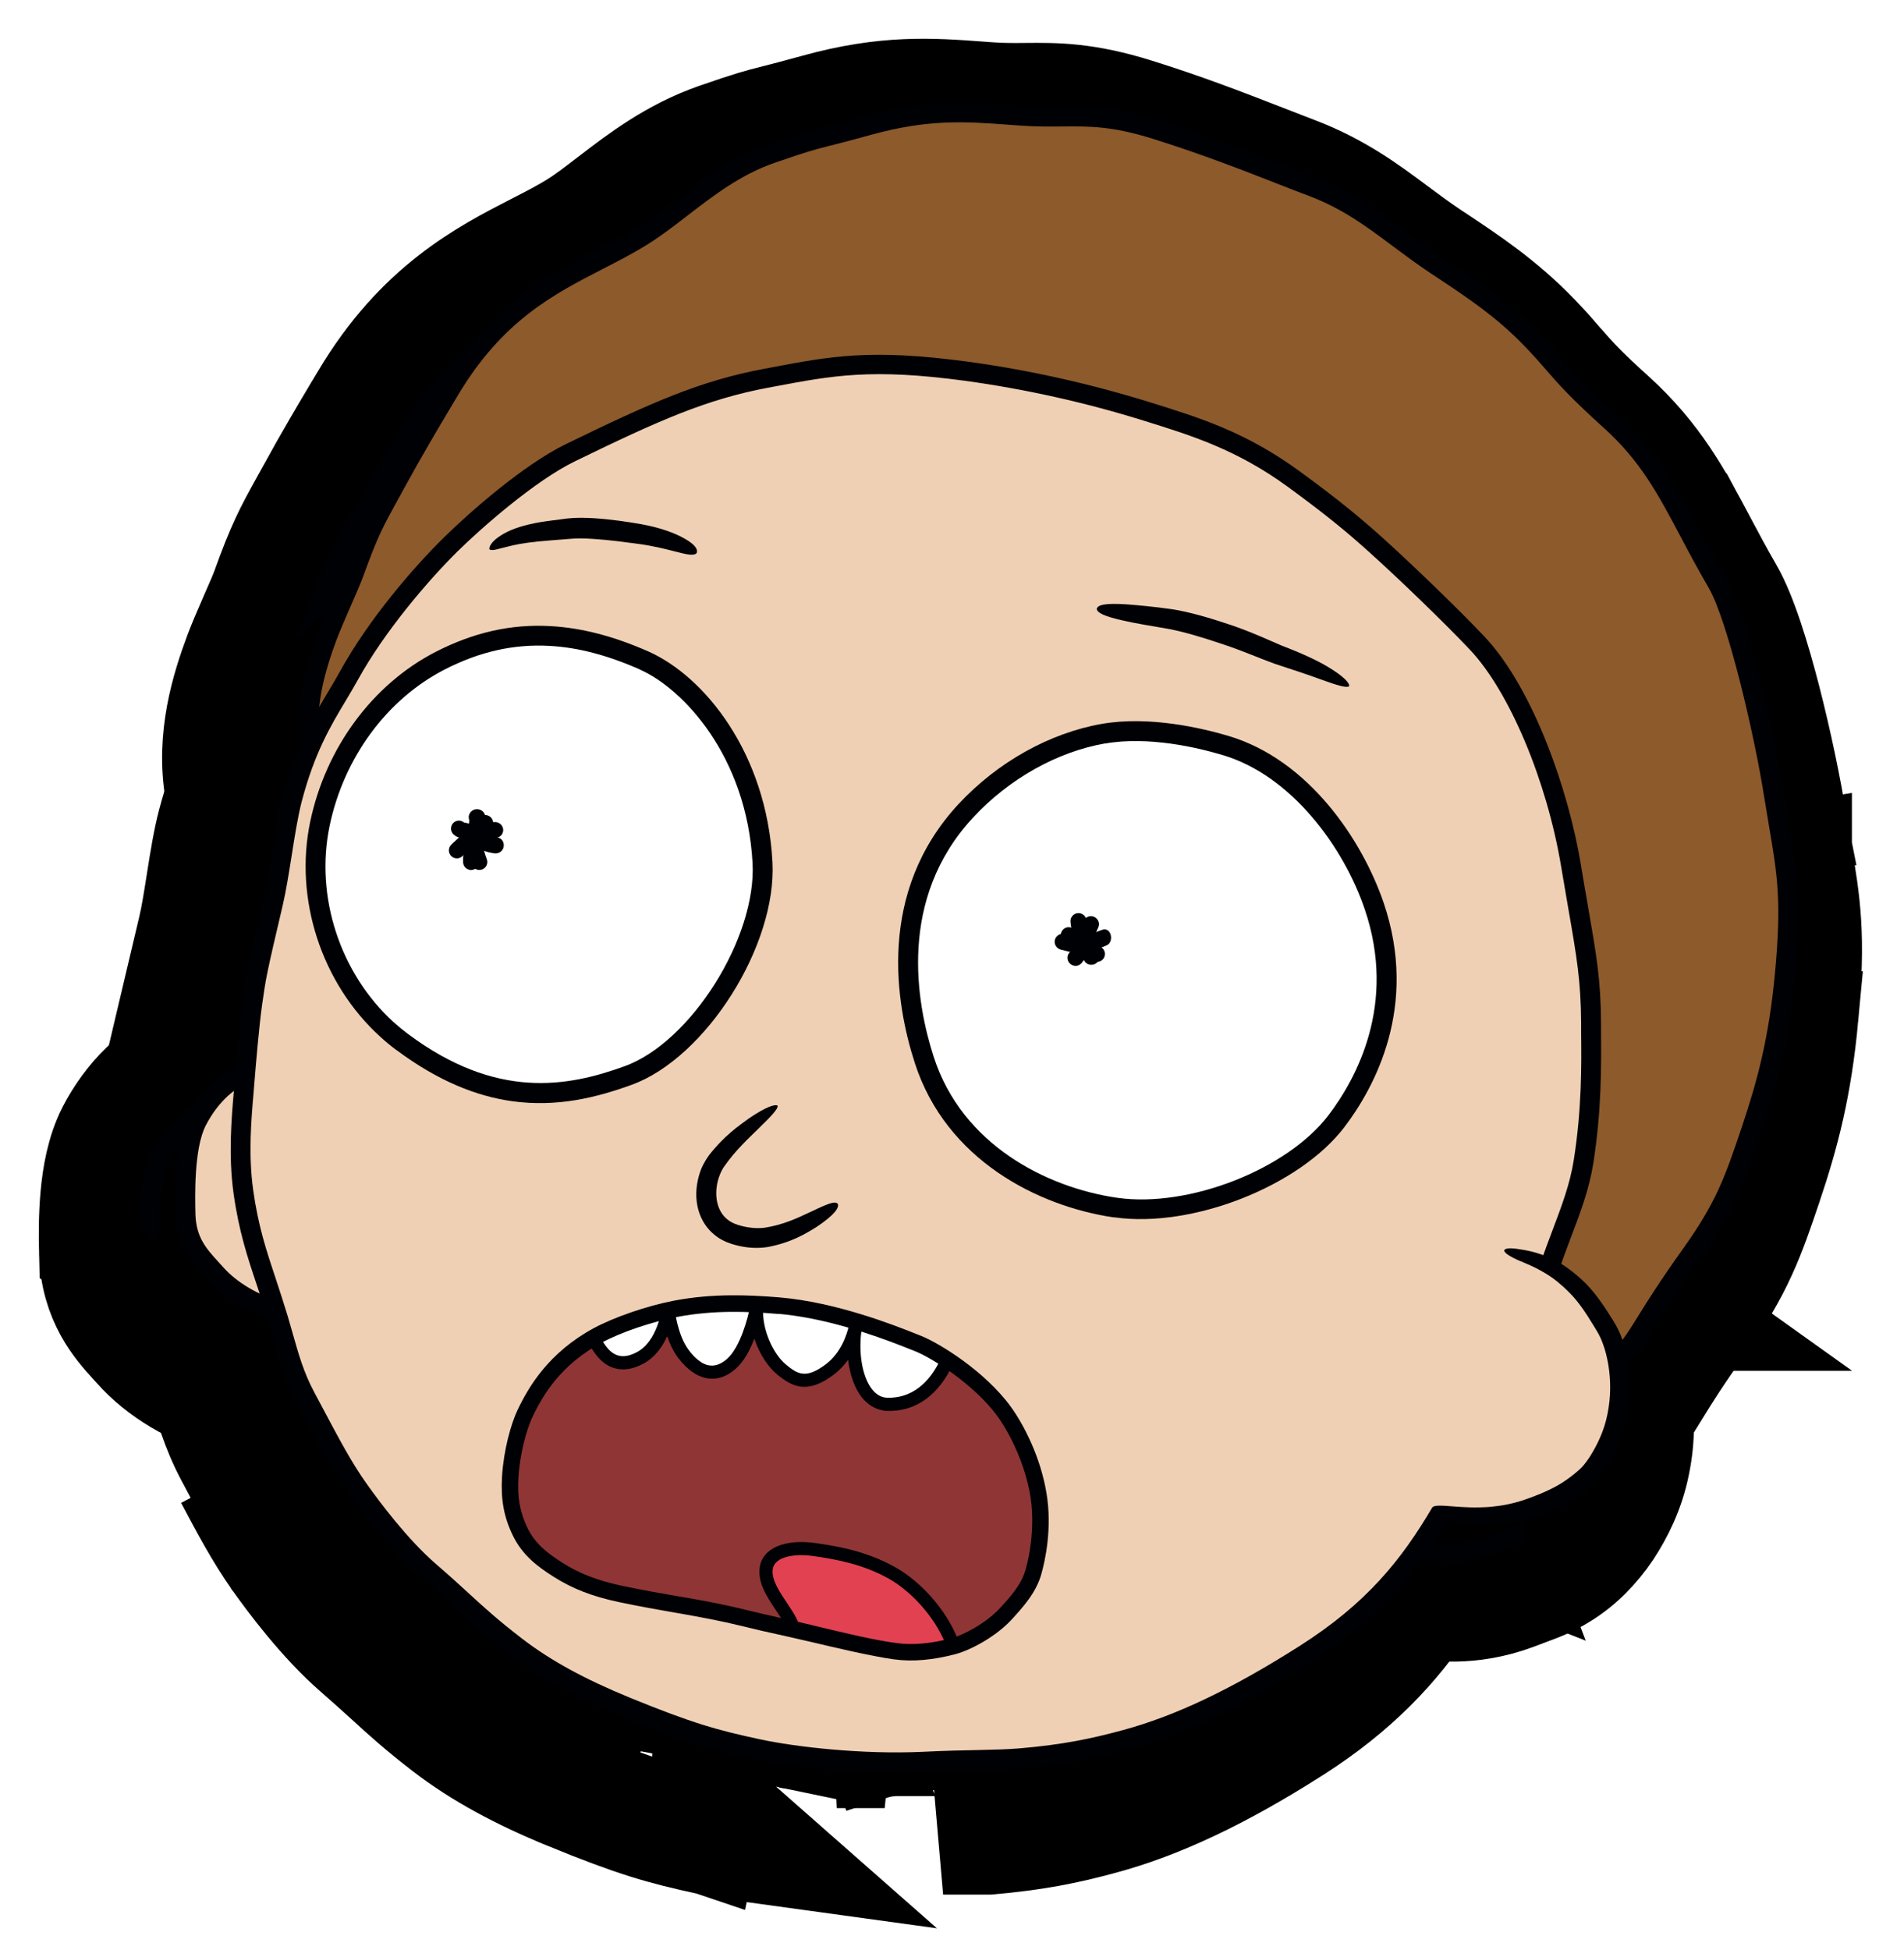 <svg width="209" height="214" viewBox="0 0 209 214" fill="none" xmlns="http://www.w3.org/2000/svg">
<g id="Group 1382">
<g id="Group 1380" filter="url(#filter0_d_738_18261)">
<g id="Group">
<path id="Vector" d="M163.573 141.37L164.917 137.311C165.38 135.913 165.942 134.432 166.434 133.132C166.68 132.484 166.909 131.881 167.099 131.356C167.738 129.595 168.194 128.105 168.43 126.615C169.27 121.255 169.228 116.696 169.195 113.112C169.192 112.824 169.19 112.543 169.188 112.269L169.188 112.26L169.188 112.252C169.168 108.03 168.782 105.807 167.889 100.668C167.647 99.278 167.368 97.674 167.05 95.759L167.049 95.757C166.396 91.825 165.163 87.441 163.541 83.474C161.889 79.431 159.995 76.22 158.213 74.323L158.212 74.321C155.636 71.576 150.464 66.589 147.473 63.905L147.468 63.901C145.159 61.824 142.889 59.936 138.77 56.933C133.91 53.397 129.842 52.072 124.357 50.375L124.35 50.372C117.493 48.24 111.172 46.918 105.385 46.147L105.376 46.146C100.222 45.452 96.841 45.351 94.026 45.533C91.323 45.707 89.009 46.144 85.778 46.754C85.579 46.792 85.375 46.831 85.168 46.87C79.04 48.025 74.395 50.052 65.07 54.576L65.068 54.577C61.456 56.328 56.115 60.922 53.391 63.606L53.384 63.613C50.599 66.346 46.011 71.584 43.175 76.731L43.173 76.736C42.585 77.799 42.071 78.655 41.595 79.447C40.731 80.885 39.991 82.116 39.164 84.006L31.867 100.673L28.709 82.755C27.776 77.464 29.09 72.552 30.756 68.067L30.758 68.061C31.229 66.798 31.883 65.306 32.431 64.059L32.458 63.997C33.066 62.611 33.514 61.582 33.742 60.944L33.746 60.931L33.746 60.931C35.458 56.177 36.306 54.64 37.858 51.827C38.081 51.423 38.318 50.993 38.575 50.524L38.575 50.523C40.64 46.743 42.457 43.695 43.805 41.433C44.084 40.966 44.342 40.533 44.578 40.134L44.583 40.126C50.558 30.068 58.238 26.166 63.773 23.354C65.196 22.631 66.477 21.98 67.551 21.315L163.573 141.37ZM163.573 141.37L167.177 143.674M163.573 141.37L167.177 143.674M167.177 143.674L168.198 144.326M167.177 143.674L93.747 8.531M93.747 8.531L93.751 8.529C101.307 6.425 106.238 6.79 111.377 7.171C111.761 7.2 112.147 7.228 112.535 7.256C113.608 7.333 114.712 7.323 115.897 7.313C119.148 7.286 123.002 7.253 128.494 8.978C133.949 10.682 138.42 12.426 142.671 14.084C143.835 14.538 144.983 14.986 146.13 15.425C149.459 16.698 151.986 18.271 154.268 19.888C155.28 20.605 156.119 21.233 156.929 21.839C158.123 22.732 159.257 23.579 160.791 24.6L160.798 24.605L160.805 24.61C161.054 24.777 161.305 24.945 161.556 25.113C164.974 27.397 168.562 29.794 172.044 33.394C173.52 34.919 174.3 35.827 174.989 36.63C176.144 37.975 177.045 39.024 180.536 42.183L176.995 46.096L180.536 42.183C185.461 46.64 188.046 51.528 190.68 56.511C191.514 58.087 192.352 59.673 193.271 61.257C194.804 63.894 196.239 68.697 197.354 73.054C198.541 77.689 199.598 82.786 200.199 86.591L200.199 86.592C200.376 87.715 200.551 88.742 200.716 89.713C201.622 95.038 202.243 98.684 201.424 107.486L201.424 107.49C200.732 114.883 199.457 119.963 197.476 125.832C195.55 131.54 194.354 135.034 190.129 140.945M93.747 8.531C91.656 9.115 90.439 9.42 89.481 9.661C87.71 10.106 86.82 10.33 82.915 11.681C79.216 12.96 76.216 14.944 73.767 16.749M93.747 8.531L73.767 16.749M190.129 140.945L185.654 137.747L190.131 140.944C190.13 140.944 190.13 140.945 190.129 140.945ZM190.129 140.945C187.679 144.376 186.35 146.515 185.37 148.091C185.261 148.266 185.157 148.433 185.056 148.595C183.987 150.308 183.037 151.772 181.208 153.394L174.011 159.773L172.162 150.335C171.968 149.343 171.725 148.785 171.609 148.597L171.603 148.587L171.597 148.577C169.983 145.924 169.436 145.293 168.198 144.326M168.198 144.326L168.51 144.526L171.421 139.971L171.463 139.905L171.472 139.891H169.594H165.972V139.905V142.605L167.235 143.582L168.107 144.256C168.138 144.279 168.168 144.303 168.198 144.326ZM73.767 16.749C72.801 17.46 71.981 18.092 71.237 18.665M73.767 16.749L71.237 18.665M71.237 18.665C69.898 19.696 68.805 20.538 67.552 21.314L71.237 18.665Z" fill="#8D5A2C" stroke="black" stroke-width="11"/>
<path id="Vector_2" d="M20.192 116.682L24.652 97.824C24.97 96.482 25.243 94.748 25.563 92.722C25.578 92.627 25.593 92.533 25.608 92.438C25.921 90.455 26.292 88.129 26.79 86.25C27.481 83.626 28.261 81.463 29.088 79.571L29.089 79.568C30.182 77.072 31.531 74.808 32.549 73.101C32.939 72.448 33.28 71.875 33.539 71.403L33.543 71.396C37.084 64.971 42.473 58.885 45.68 55.736L45.683 55.733C48.504 52.969 54.922 47.262 60.26 44.658L60.27 44.653C69.581 40.135 75.408 37.489 83.133 36.033C83.384 35.986 83.634 35.939 83.884 35.892C86.975 35.306 89.919 34.749 93.319 34.529C97.049 34.288 101.186 34.455 106.847 35.218L106.851 35.218C113.23 36.082 120.151 37.535 127.609 39.839L127.619 39.842V39.842C133.242 41.592 138.822 43.344 145.243 48.011L145.249 48.016C149.649 51.224 152.216 53.348 154.826 55.696L154.831 55.7C157.97 58.529 163.393 63.738 166.236 66.769M20.192 116.682L31.659 89.656C31.799 88.935 31.947 88.259 32.107 87.656C32.726 85.306 33.413 83.409 34.127 81.774C35.078 79.603 36.084 77.919 37.041 76.319C37.496 75.558 37.94 74.816 38.36 74.05C41.549 68.264 46.537 62.602 49.533 59.661C52.309 56.94 58.191 51.787 62.671 49.602C71.989 45.08 77.225 42.744 84.152 41.438C84.386 41.394 84.618 41.35 84.847 41.307C91.372 40.073 95.664 39.261 106.113 40.669C112.201 41.493 118.825 42.881 125.985 45.094C131.551 46.825 136.375 48.365 142.009 52.46C146.269 55.566 148.688 57.572 151.148 59.785C154.213 62.547 159.518 67.646 162.225 70.532C167.09 75.713 171.034 86.144 172.477 94.829C172.776 96.625 173.044 98.168 173.282 99.538C174.197 104.792 174.668 107.502 174.69 112.2C174.691 112.558 174.694 112.931 174.697 113.32C174.722 116.883 174.757 121.754 173.865 127.441C173.435 130.169 172.491 132.656 171.508 135.247C171.044 136.467 170.572 137.71 170.141 139.013M20.192 116.682L21.68 115.194M20.192 116.682L21.68 115.194M166.236 66.769L162.227 70.53L166.234 66.767C166.235 66.768 166.236 66.768 166.236 66.769ZM166.236 66.769C169.319 70.053 171.829 74.647 173.725 79.285C175.653 84 177.113 89.175 177.903 93.928C178.181 95.603 178.439 97.079 178.672 98.42C179.606 103.774 180.166 106.981 180.19 112.175L180.19 112.18C180.191 112.526 180.194 112.894 180.197 113.283C180.224 116.843 180.264 122.14 179.299 128.294L179.298 128.297C178.901 130.819 178.168 133.08 177.441 135.084C177.174 135.818 176.926 136.474 176.689 137.097M176.689 137.097C176.14 136.571 175.534 136.052 174.839 135.514L174.644 135.363L174.436 135.231L173.103 134.379L170.141 139.013M176.689 137.097C176.654 137.189 176.62 137.28 176.585 137.37C176.157 138.496 175.764 139.529 175.362 140.741L171.727 139.538L171.691 139.526L170.141 139.013M176.689 137.097C178.368 138.704 179.508 140.373 180.997 142.82L181.005 142.834L181.014 142.848C182.024 144.532 182.622 146.458 182.959 148.18L182.963 148.197L182.966 148.214C183.289 149.921 183.424 151.745 183.328 153.439L183.328 153.445C183.182 155.964 182.594 158.54 181.457 160.93L181.452 160.941L181.448 160.951C179.662 164.667 177.37 167.022 174.908 168.523C173.03 169.668 170.664 170.392 170.174 170.541C170.126 170.556 170.096 170.565 170.086 170.569M170.141 139.013L171.474 139.865C173.535 141.459 174.484 142.696 176.298 145.678C176.875 146.64 177.301 147.904 177.562 149.238C177.809 150.543 177.906 151.917 177.837 153.127C177.727 155.023 177.287 156.892 176.49 158.569M21.68 115.194C21.574 116.379 21.486 117.45 21.424 118.208C21.4 118.497 21.38 118.741 21.364 118.927C21.353 119.058 21.341 119.192 21.328 119.33C21.071 122.215 20.669 126.713 21.312 131.4L21.68 115.194ZM176.49 158.569L170.086 170.569M176.49 158.569C174.139 163.463 171.072 164.459 169 165.131C168.687 165.233 168.396 165.327 168.134 165.427C164.012 166.993 161.057 166.677 158.185 165.976L176.49 158.569ZM170.086 170.569C170.087 170.568 170.087 170.568 170.088 170.568L168.135 165.429L170.085 170.569C170.085 170.569 170.086 170.569 170.086 170.569ZM53.4 185.072L53.398 185.07C50.505 182.848 48.752 181.248 46.88 179.539C45.881 178.628 44.849 177.685 43.591 176.601L43.581 176.592C39.96 173.453 36.609 168.997 34.896 166.563C32.996 163.872 31.456 160.967 29.654 157.565C29.366 157.021 29.071 156.466 28.767 155.896C27.203 152.969 26.405 150.104 25.765 147.804C25.613 147.257 25.469 146.743 25.327 146.267L25.326 146.264C24.986 145.127 24.608 143.999 24.22 142.841C23.124 139.57 21.947 136.056 21.312 131.403L53.4 185.072ZM53.4 185.072C56.63 187.551 60.729 189.95 66.701 192.394L53.4 185.072ZM146.172 186.241C153.229 181.749 157.529 177.044 160.904 171.994L112.091 192.954L112.567 198.433C112.568 198.433 112.569 198.433 112.57 198.433C117.661 197.99 121.101 197.296 124.981 196.245C131.444 194.512 138.232 191.288 146.169 186.244L146.172 186.241Z" fill="#F0D0B5" stroke="black" stroke-width="11"/>
<path id="Vector_3" d="M89.201 94.381C88.439 80.207 80.074 70.716 73.109 67.553L73.072 67.535L72.96 67.485C68.989 65.716 64.909 64.549 60.669 64.31L60.663 64.31C55.651 64.034 50.695 65.092 45.774 67.634C38.617 71.317 31.948 78.736 29.732 89.271L29.732 89.271C27.624 99.3 31.134 110.112 38.767 117.052L38.78 117.063L38.794 117.075C39.436 117.652 40.129 118.228 40.871 118.78C46.195 122.751 51.407 124.82 56.633 125.332C61.81 125.84 66.552 124.776 70.86 123.207C76.312 121.221 80.946 116.39 84.057 111.438C87.19 106.449 89.509 100.181 89.202 94.385L89.201 94.381Z" fill="white" stroke="black" stroke-width="11"/>
<path id="Vector_4" d="M136.094 76.555C131.881 75.304 125.765 74.133 120.152 75.118L120.151 75.118C112.44 76.471 106.077 80.858 101.992 85.234L101.992 85.234L101.986 85.241C92.347 95.601 93.165 108.624 96.202 118.038L96.204 118.044C100.392 130.977 112.468 136.629 121.589 137.979L121.598 137.981C126.768 138.737 132.589 137.728 137.668 135.776C142.731 133.83 147.794 130.664 151.052 126.39L151.053 126.389C154.894 121.348 160.55 110.948 156.028 97.667L156.036 97.662C154.758 93.904 152.498 89.533 149.291 85.682C146.087 81.835 141.696 78.226 136.102 76.557L136.094 76.555Z" fill="white" stroke="black" stroke-width="11"/>
<path id="Vector_5" d="M29.141 149.103L29.71 149.225H30.291H30.305H36.749L35.737 142.861C35.579 141.873 35.209 140.524 34.877 139.352C34.674 138.638 34.431 137.808 34.184 136.963C34.004 136.346 33.821 135.721 33.65 135.128C33.224 133.652 32.827 132.226 32.529 130.996C32.206 129.667 32.087 128.916 32.072 128.65C32 127.323 32.058 124.789 32.154 122.368C32.2 121.205 32.251 120.138 32.292 119.362C32.312 118.975 32.329 118.661 32.341 118.445L32.355 118.198L32.358 118.135L32.359 118.12L32.36 118.117L32.36 118.117L32.36 118.116L32.36 118.116L32.832 110.126L25.203 112.55C21.549 113.712 18.564 116.945 16.743 120.483L16.741 120.488C15.577 122.753 15.181 125.454 15.007 127.48C14.821 129.655 14.841 131.825 14.884 133.41C15.014 138.513 17.72 141.431 19.139 142.962C19.293 143.129 19.433 143.279 19.552 143.414C21.986 146.187 25.787 148.386 29.141 149.103Z" fill="#F0D0B5" stroke="black" stroke-width="11"/>
<path id="Vector_6" d="M118.338 175.378L118.161 175.554C117.123 177.94 115.498 179.711 114.651 180.633C114.587 180.702 114.528 180.767 114.473 180.827C113.166 182.275 111.593 183.401 110.228 184.201C108.879 184.992 107.385 185.667 106.056 186.022L106.043 186.025L106.03 186.029C103.104 186.793 100.242 187.075 97.555 186.706L97.548 186.705C94.767 186.319 90.557 185.316 88.357 184.792C88.026 184.714 87.741 184.646 87.513 184.592L87.502 184.59L87.491 184.587C86.267 184.296 85.241 184.067 84.239 183.844C83.011 183.571 81.82 183.305 80.345 182.942L80.336 182.94L80.327 182.937C78.064 182.372 76.08 182.016 73.804 181.618C73.803 181.618 73.802 181.618 73.802 181.618L73.607 181.584C71.692 181.252 69.59 180.887 67.088 180.362C63.517 179.627 60.796 178.548 58.203 176.886L58.195 176.881L58.188 176.877C56.591 175.846 53.82 174.034 52.117 170.486L118.338 175.378ZM118.338 175.378L118.728 173.997M118.338 175.378L118.728 173.997M118.728 173.997C119.557 171.06 120.052 167.065 119.395 163.156C118.618 158.499 116.517 154.27 114.646 151.686L114.64 151.678M118.728 173.997L114.64 151.678M114.64 151.678L114.634 151.67M114.64 151.678L114.634 151.67M114.634 151.67C112.888 149.277 110.569 147.236 108.534 145.733C106.54 144.26 104.392 142.991 102.73 142.343C102.613 142.297 102.477 142.242 102.322 142.18C99.895 141.209 92.931 138.423 85.915 137.832L85.906 137.832M114.634 151.67L85.906 137.832M85.906 137.832C82.059 137.515 77.78 137.36 73.108 138.255L73.107 138.255M85.906 137.832L73.107 138.255M73.107 138.255C69.553 138.937 65.514 140.358 62.956 141.751C57.018 144.972 54.228 149.446 52.629 152.813L52.626 152.821M73.107 138.255L52.626 152.821M52.626 152.821C51.557 155.079 50.686 158.531 50.499 161.764M52.626 152.821L50.499 161.764M50.499 161.764C50.335 164.518 50.613 167.354 52.117 170.485L50.499 161.764Z" fill="#8F3536" stroke="black" stroke-width="11"/>
<path id="Vector_7" d="M56.058 145.565L60.635 150.144C61.123 151.008 62.021 152.364 63.385 153.403C64.506 154.258 66.013 154.974 67.865 155.09C69.584 155.197 71.193 154.762 72.621 154.042C73.5 154.764 74.574 155.411 75.858 155.79C78.267 156.5 80.618 156.047 82.588 154.821C83.448 155.505 85.121 156.704 87.401 156.956C88.712 157.102 89.924 156.918 91.027 156.543C92.346 158.139 94.29 159.48 97.056 159.61C102.909 159.886 106.989 156.079 109.03 151.507L111.023 147.042L106.822 144.54L104.008 149.265C106.822 144.54 106.822 144.539 106.821 144.539L106.818 144.538L106.814 144.535L106.803 144.528L106.774 144.511C106.751 144.498 106.723 144.481 106.688 144.461C106.618 144.421 106.523 144.367 106.405 144.3C106.169 144.168 105.838 143.987 105.422 143.77C104.589 143.336 103.407 142.753 101.945 142.121C99.04 140.865 94.934 139.375 90.212 138.509C81.119 136.843 71.625 136.917 62.431 142.025L56.058 145.565Z" fill="white" stroke="black" stroke-width="11"/>
<path id="Vector_8" d="M81.698 179.727C81.67 179.69 81.641 179.651 81.609 179.609C81.501 179.466 81.368 179.291 81.202 179.07C80.76 178.482 80.046 177.513 79.499 176.364C78.933 175.172 78.373 173.431 78.659 171.366L78.661 171.351L78.663 171.337C79.204 167.572 82.07 165.714 84.214 165.012C86.269 164.339 88.447 164.364 90.199 164.613C92.845 164.989 96.67 165.63 100.536 167.78M81.698 179.727L100.536 167.78M81.698 179.727L81.371 184.625L87.091 184.38C87.215 184.404 87.382 184.438 87.599 184.485C88.186 184.613 88.921 184.789 89.801 184.998C89.906 185.023 90.013 185.049 90.122 185.075C92.04 185.532 94.603 186.139 96.652 186.43C99.001 186.763 101.29 186.655 102.882 186.499C103.703 186.419 104.396 186.32 104.895 186.239C105.145 186.198 105.349 186.162 105.499 186.134C105.574 186.12 105.636 186.108 105.683 186.098L105.743 186.086L105.764 186.082L105.773 186.08L105.777 186.079L105.779 186.079C105.78 186.079 105.78 186.079 104.652 180.695L105.78 186.079L111.767 184.824L109.886 179.004C108.413 174.447 104.614 170.048 100.536 167.78M81.698 179.727L100.536 167.78M103.541 175.309C103.541 175.309 103.539 175.309 103.536 175.31L103.54 175.309L103.541 175.309ZM86.839 184.338C86.838 184.337 86.857 184.34 86.899 184.346C86.861 184.342 86.84 184.339 86.839 184.338ZM82.082 180.261C82.085 180.266 82.088 180.271 82.091 180.275C82.144 180.362 82.128 180.353 82.082 180.261Z" fill="#E24152" stroke="black" stroke-width="11"/>
</g>
<g id="Group_2">
<path id="Vector_9" d="M81.691 198.462C81.695 198.463 81.699 198.464 81.703 198.465L82.183 196.252L82.187 196.253C83.383 196.511 84.813 196.762 86.399 196.984C86.409 196.985 86.419 196.987 86.429 196.988L89.504 199.695L86.09 199.225C84.503 199.007 82.991 198.75 81.691 198.462ZM81.691 198.462C81.686 198.461 81.68 198.46 81.675 198.458L82.166 196.248C77.238 195.177 74.348 194.392 67.085 191.424C67.085 191.424 67.085 191.424 67.084 191.424C67.08 191.422 67.076 191.421 67.072 191.419L67.067 191.417C61.832 189.271 57.621 187.01 54.044 184.27C54.041 184.268 54.039 184.265 54.036 184.263C54.028 184.257 54.02 184.251 54.012 184.245C51.179 182.073 49.64 180.666 47.892 179.066L47.816 178.996L46.321 180.65L46.382 180.706C48.126 182.299 49.753 183.785 52.667 186.036L52.674 186.041L52.681 186.047C56.419 188.914 60.785 191.279 66.232 193.507L66.233 193.508C73.664 196.546 76.61 197.36 81.691 198.462ZM46.31 180.641L46.3 180.631L47.803 178.985L47.767 178.952L47.758 178.944C46.761 178.027 45.703 177.061 44.282 175.835L42.818 177.523C42.817 177.522 42.815 177.521 42.814 177.519M46.31 180.641L29.696 155.491M46.31 180.641C46.178 180.521 46.045 180.401 45.911 180.28C45.016 179.469 44.058 178.602 42.814 177.519M46.31 180.641L28.743 158.372M42.814 177.519C42.813 177.519 42.812 177.518 42.811 177.517L44.278 175.832C44.272 175.826 44.266 175.821 44.26 175.816L44.254 175.811C40.684 172.724 37.344 168.258 35.765 166.033C35.763 166.031 35.761 166.028 35.759 166.025C35.752 166.015 35.745 166.006 35.738 165.996C35.738 165.995 35.737 165.995 35.737 165.994L38.422 164.091C36.745 161.698 35.349 159.098 33.6 155.791M42.814 177.519C39.066 174.267 35.59 169.612 33.961 167.309L33.956 167.303L33.952 167.296C32.032 164.564 30.477 161.649 28.743 158.372M33.6 155.791L33.572 155.739L30.657 157.294M33.6 155.791L30.68 157.336M33.6 155.791L30.685 157.346M30.657 157.294C30.657 157.293 30.656 157.292 30.656 157.291L29.696 155.491M30.657 157.294C30.665 157.308 30.672 157.322 30.68 157.336M30.657 157.294L30.68 157.336M29.696 155.491L32.611 153.936L29.696 155.491L29.696 155.491ZM83.919 188.244L82.319 190.643L82.315 190.649C82.322 190.651 82.329 190.652 82.336 190.654C82.663 190.727 83 190.801 83.348 190.877C83.349 190.877 83.349 190.877 83.349 190.877L83.897 188.344L83.919 188.244ZM83.919 188.244L83.919 188.244L83.923 188.238L84.034 187.714C84.033 187.714 84.033 187.714 84.033 187.714L83.919 188.244ZM30.68 157.336C30.682 157.339 30.683 157.343 30.685 157.346M30.685 157.346L28.747 158.379L28.743 158.372M30.685 157.346L28.743 158.372M100.996 186.771C95.001 187.049 88.144 186.286 84.515 185.502L101.111 188.943C101.108 188.943 101.105 188.943 101.102 188.943L101.001 186.771C100.999 186.771 100.998 186.771 100.996 186.771ZM29.675 155.452L32.586 153.889C32.585 153.888 32.584 153.886 32.583 153.884L29.668 155.438L29.671 155.445C29.673 155.447 29.674 155.45 29.675 155.452ZM26.859 147.922L30.041 146.982L26.844 147.871C26.849 147.888 26.854 147.905 26.859 147.922ZM26.312 146.019C26.313 146.023 26.314 146.026 26.315 146.029L29.492 145.07C29.491 145.067 29.49 145.065 29.49 145.062L26.309 146.01C26.31 146.013 26.311 146.016 26.312 146.019ZM34.766 143.512L31.591 144.478C31.593 144.484 31.595 144.49 31.596 144.495L34.78 143.556C34.778 143.549 34.776 143.542 34.774 143.536C34.771 143.528 34.769 143.519 34.766 143.512ZM33.336 146.009L32.13 146.35L33.297 146.02L35.322 145.448L35.322 145.446L33.336 146.009ZM42.946 160.963C42.945 160.961 42.943 160.959 42.942 160.957L40.255 162.857C40.256 162.859 40.258 162.861 40.259 162.863L42.951 160.97C42.949 160.968 42.948 160.966 42.946 160.963ZM35.51 154.706L34.549 152.902L34.548 152.902L34.521 152.85L35.51 154.706ZM49.984 169.177L47.852 171.651L49.988 169.18C49.987 169.179 49.986 169.178 49.984 169.177ZM53.687 172.481L51.48 174.894L53.692 172.486C53.691 172.484 53.689 172.483 53.687 172.481ZM59.382 177.324C59.38 177.322 59.378 177.32 59.376 177.319L57.392 179.906C57.394 179.907 57.395 179.909 57.398 179.91L59.39 177.33C59.388 177.328 59.385 177.326 59.382 177.324ZM70.385 183.322C70.384 183.321 70.383 183.321 70.382 183.32L69.153 186.328L70.385 183.322ZM70.396 183.326L69.166 186.333C69.167 186.333 69.167 186.334 69.167 186.334L70.397 183.326C70.397 183.326 70.396 183.326 70.396 183.326ZM85.319 47.957L85.978 47.836L85.991 47.833L86.003 47.831L86.234 47.788C92.184 46.666 95.823 45.98 105.187 47.244C111.402 48.096 117.725 49.487 123.983 51.441L123.988 51.443C129.166 53.055 133.297 54.366 138.093 57.853C142.262 60.893 144.462 62.739 146.69 64.748L146.696 64.753C149.612 67.374 154.757 72.321 157.372 75.106L157.374 75.108C158.903 76.734 160.699 79.656 162.33 83.54C163.929 87.346 165.223 91.721 165.934 95.981L165.936 95.99L165.937 96C166.037 96.582 166.132 97.141 166.223 97.678C166.409 98.767 166.578 99.764 166.735 100.679L166.737 100.687L166.738 100.695C167.653 105.927 168.032 108.188 168.058 112.299V113.312V113.344L168.058 113.376C168.099 116.878 168.13 121.329 167.314 126.484L167.314 126.486C167.005 128.444 166.307 130.328 165.304 132.992L165.227 133.198C164.789 134.356 164.299 135.652 163.846 137.011L162.107 142.229L167.325 143.968L169.386 144.655L174.62 146.4L176.349 141.16C176.689 140.128 177.058 139.146 177.466 138.059C177.516 137.926 177.566 137.792 177.617 137.657C177.619 137.652 177.62 137.648 177.622 137.644L177.636 137.606C178.627 135.01 179.77 132.012 180.322 128.571L180.323 128.559C181.312 122.305 181.271 117.002 181.244 113.376L181.243 113.312V113.29V112.295V112.279L181.243 112.264C181.213 107.052 180.675 103.962 179.772 98.769L179.721 98.473C179.72 98.472 179.72 98.47 179.72 98.468C179.646 98.039 179.571 97.607 179.493 97.165C179.316 96.147 179.129 95.075 178.931 93.862L178.93 93.851L178.928 93.841C178.196 89.451 176.791 84.274 174.845 79.403C172.931 74.613 170.32 69.676 166.97 66.118C164.048 63.009 158.613 57.788 155.51 54.994C153.002 52.734 150.379 50.539 145.846 47.242C139.264 42.445 133.477 40.645 128.128 38.98L127.889 38.906L127.887 38.905C120.922 36.741 113.848 35.176 106.942 34.241L106.936 34.24C95.525 32.707 90.52 33.617 83.547 34.945L82.892 35.065L82.881 35.067L82.87 35.069C75.05 36.538 69.226 39.168 59.725 43.788L59.723 43.789C54.203 46.476 47.702 52.28 44.859 55.08C44.859 55.081 44.858 55.081 44.857 55.082L85.319 47.957ZM25.086 142.188C25.087 142.191 25.088 142.194 25.089 142.196L28.227 141.141L25.086 142.188ZM25.065 142.122L25.07 142.138L28.21 141.092C28.209 141.087 28.207 141.083 28.205 141.078L25.059 142.104C25.061 142.11 25.063 142.116 25.065 142.122ZM63.063 50.652L64.535 53.68L63.063 50.651C63.063 50.651 63.063 50.652 63.063 50.652ZM52.614 62.881C52.616 62.88 52.617 62.879 52.619 62.877L50.257 60.484L52.614 62.881ZM40.782 78.678C40.783 78.676 40.785 78.674 40.786 78.671C40.787 78.669 40.789 78.667 40.79 78.665L37.925 76.946C37.924 76.948 37.923 76.949 37.922 76.951L40.782 78.678ZM36.337 88.816C36.338 88.812 36.339 88.807 36.34 88.803L33.119 87.97L36.337 88.816ZM31.239 119.086L27.924 118.823L31.239 119.086ZM38.424 164.094C38.433 164.107 38.442 164.12 38.451 164.133C40.04 166.379 43.185 170.551 46.39 173.34C46.391 173.341 46.392 173.342 46.392 173.342C46.402 173.351 46.412 173.36 46.422 173.368C47.711 174.49 48.709 175.394 49.606 176.206C49.73 176.318 49.851 176.427 49.971 176.536C49.972 176.537 49.973 176.538 49.974 176.539L38.424 164.094Z" fill="#000104" stroke="black" stroke-width="11"/>
<g id="Group_3">
<path id="Vector_10" d="M167.311 131.623L159.609 123.927V137.198C159.609 139.866 161.355 141.405 161.82 141.796C161.979 141.93 162.142 142.054 162.303 142.169L166.327 146.19L167.176 144.704C167.267 144.768 167.356 144.834 167.442 144.904C167.779 145.18 168.074 145.444 168.336 145.715L168.379 145.759L168.423 145.802C168.821 146.194 169.379 146.937 170.278 148.43L170.302 148.47L170.326 148.51C170.516 148.813 170.602 148.962 170.659 149.07C170.702 149.153 170.728 149.212 170.755 149.29L170.776 149.351L170.798 149.411C170.911 149.713 171.024 150.129 171.117 150.687C171.294 151.759 171.307 152.902 171.06 154.107L171.056 154.125L171.052 154.144C170.868 155.073 170.473 155.963 169.89 156.901C169.351 157.701 168.893 158.103 168.614 158.284L168.566 158.315L168.519 158.347C168.34 158.469 168.065 158.612 167.474 158.832C166.686 159.105 165.802 159.436 165.13 159.702C164.248 160.014 163.521 160.157 162.951 160.219L162.94 160.22C162.008 160.323 161.452 160.307 160.764 160.287C160.481 160.279 160.175 160.271 159.812 160.269C159.319 160.255 158.728 160.257 158.14 160.325C157.831 160.362 157.343 160.436 156.792 160.618C156.332 160.77 155.224 161.187 154.264 162.266L151.97 164.848L153.298 168.036C154.085 169.925 155.641 170.795 155.995 170.993C156.002 170.997 156.009 171.001 156.016 171.005C156.63 171.35 157.275 171.6 157.832 171.789L157.859 171.798L157.886 171.807C159.027 172.181 160.921 172.712 163.652 172.712C165.358 172.712 167.25 172.447 169.246 171.848L169.312 171.828L169.377 171.807C170.038 171.59 170.569 171.427 171.325 171.195C171.415 171.167 171.508 171.138 171.605 171.108L171.641 171.097L171.676 171.086C172.756 170.738 174.148 170.209 175.586 169.324C177.738 168.023 179.518 166.173 180.887 164.139L180.909 164.105L180.932 164.071C182.157 162.19 183.403 159.744 183.994 156.766C184.618 153.784 184.533 150.975 184.124 148.553L184.12 148.534L184.117 148.514C183.916 147.375 183.626 146.151 183.168 144.921C182.668 143.52 181.921 142.29 181.468 141.592C180.428 139.932 179.103 138.003 177.412 136.451C176.673 135.768 175.957 135.196 175.305 134.72L175.298 134.715L175.291 134.71C174.433 134.088 173.622 133.635 172.942 133.295L172.905 133.277L172.867 133.259C170.411 132.077 168.425 131.786 167.504 131.652C167.434 131.641 167.37 131.632 167.313 131.623L167.311 131.623Z" fill="#000104" stroke="black" stroke-width="11"/>
<path id="Vector_11" d="M175.679 153.081H158.309L166.98 158.862C166.662 158.994 166.297 159.136 165.877 159.286L165.847 159.297L165.818 159.308C164.865 159.662 163.971 159.821 163.117 159.902C161.894 159.988 160.975 159.924 160.102 159.86C159.336 159.795 158.479 159.731 157.739 159.754C157.372 159.766 156.715 159.803 155.981 160.008C155.274 160.205 153.815 160.746 152.741 162.267L151.821 163.571L151.742 165.164C151.652 166.95 152.4 168.266 152.897 168.943C153.429 169.667 154.038 170.171 154.511 170.505C155.461 171.174 156.569 171.648 157.679 172.012L157.721 172.026L157.764 172.039C159.212 172.488 161.178 172.899 163.745 172.862L163.761 172.862L163.777 172.862C165.647 172.824 167.892 172.521 170.355 171.611C172.413 170.876 174.584 169.874 176.347 168.528C178.431 166.983 179.721 165.341 180.531 164.072L180.577 164.001L180.621 163.927C181.237 162.895 181.852 161.636 182.084 160.252C182.288 159.037 182.397 155.919 179.526 154.005L177.77 156.639L178.328 153.398C177.36 153.054 176.468 152.991 175.679 153.081Z" fill="#000104" stroke="black" stroke-width="11"/>
</g>
<path id="Vector_12" d="M173.398 152.834L172.695 152.037L169.064 147.923L173.171 144.283C173.692 143.82 173.84 143.627 175.088 141.634C176.148 139.915 177.618 137.57 180.271 133.852L173.398 152.834ZM173.398 152.834L175.678 159.671L181.903 154.209C183.987 152.381 185.037 150.68 186.202 148.794L186.306 148.626L173.398 152.834ZM202.497 107.573C201.776 115.31 200.414 120.502 198.509 126.159L198.506 126.166L198.491 126.212C196.59 131.83 195.363 135.458 191.014 141.559L191.007 141.568C188.579 144.959 187.277 147.057 186.307 148.624L184.42 147.458C184.421 147.457 184.421 147.456 184.422 147.455L184.432 147.439L184.441 147.424C185.411 145.85 186.738 143.728 189.201 140.275C189.203 140.273 189.204 140.272 189.205 140.27C189.212 140.261 189.218 140.251 189.225 140.242L189.225 140.241C193.383 134.415 194.515 131.059 196.4 125.476L196.407 125.456L196.408 125.451L196.419 125.42L196.421 125.413C198.265 119.925 199.599 114.881 200.308 107.368L202.497 107.573ZM202.497 107.573C203.326 98.723 202.727 95.066 201.783 89.535M202.497 107.573C202.497 107.572 202.497 107.571 202.497 107.57L200.308 107.366C200.309 107.353 200.31 107.34 200.312 107.327L200.312 107.325C201.11 98.797 200.574 95.413 199.632 89.906L201.784 89.542C201.784 89.54 201.783 89.538 201.783 89.535M201.783 89.535C201.753 89.358 201.723 89.18 201.693 89C201.554 88.183 201.41 87.332 201.256 86.388M201.783 89.535C201.783 89.535 201.783 89.534 201.783 89.534L199.632 89.9C199.63 89.891 199.628 89.882 199.627 89.873C199.586 89.63 199.545 89.385 199.504 89.137C199.378 88.383 199.246 87.597 199.107 86.741L201.259 86.403C201.258 86.398 201.257 86.393 201.256 86.388M201.256 86.388C200.648 82.517 199.573 77.358 198.363 72.662C197.22 68.225 195.756 63.371 194.194 60.683M201.256 86.388C201.255 86.383 201.255 86.378 201.254 86.373L199.104 86.723C199.102 86.712 199.1 86.701 199.099 86.69C198.517 82.983 197.471 77.949 196.305 73.376C195.72 71.081 195.09 68.841 194.454 66.905C193.857 65.088 193.144 63.186 192.325 61.766L194.194 60.683M194.194 60.683C193.11 58.812 192.215 57.129 191.301 55.41L191.271 55.354L189.359 56.367C190.276 58.104 191.187 59.82 192.299 61.721L192.304 61.728L192.308 61.736C192.313 61.744 192.317 61.752 192.322 61.759L194.188 60.673C194.19 60.676 194.192 60.68 194.194 60.683ZM175.587 35.663C175.632 35.715 175.678 35.768 175.723 35.82C176.84 37.106 177.93 38.362 181.231 41.339L181.234 41.342C186.247 45.871 188.667 50.44 191.185 55.191L191.267 55.347L175.587 35.663ZM175.587 35.663C174.865 34.828 174.06 33.902 172.805 32.601L172.803 32.599C169.178 28.849 165.439 26.362 161.986 24.064L161.945 24.036L161.922 24.021L161.899 24.006L161.343 23.644C159.921 22.687 158.659 21.757 157.381 20.802L157.371 20.795L157.235 20.693C154.386 18.573 151.141 16.158 146.505 14.374C146.036 14.191 145.586 14.018 145.144 13.848C144.442 13.577 143.761 13.314 143.057 13.038L143.045 13.033L143.034 13.029C142.828 12.949 142.622 12.869 142.415 12.789C138.395 11.23 134.057 9.547 128.793 7.905C123.217 6.159 119.907 6.182 116.617 6.212L116.61 6.212C115.266 6.226 114.066 6.236 112.598 6.13C112.597 6.13 112.596 6.13 112.595 6.13L111.478 6.048L111.474 6.048L111.463 6.047C106.299 5.665 101.178 5.286 93.452 7.443C91.228 8.058 90.024 8.364 89.13 8.59L89.073 8.605C89.071 8.605 89.07 8.606 89.069 8.606C87.253 9.064 86.423 9.278 82.541 10.624L82.534 10.627C77.661 12.323 73.94 15.179 71.032 17.411C70.967 17.46 70.903 17.51 70.839 17.559L70.835 17.562C69.312 18.733 68.111 19.647 66.95 20.374C65.691 21.154 64.341 21.85 62.676 22.704L62.671 22.707L62.583 22.752C56.981 25.631 49.663 29.392 43.643 39.537L42.924 40.73L42.92 40.736L42.917 40.742C41.574 42.985 39.718 46.105 37.607 49.961C37.606 49.964 37.604 49.967 37.603 49.969L36.887 51.265C36.887 51.266 36.886 51.267 36.885 51.268C35.297 54.136 34.418 55.757 32.702 60.536L32.699 60.544L32.697 60.551C32.492 61.126 32.074 62.079 31.482 63.426L31.478 63.437L31.473 63.448C31.409 63.594 31.344 63.743 31.278 63.896C30.759 65.088 30.165 66.452 29.721 67.631L29.717 67.643L29.712 67.655C28.311 71.429 26.574 76.909 27.607 82.888L28.544 88.309L33.965 87.371L36.109 87L41.541 86.06L40.588 80.63C40.279 78.871 40.455 76.577 42.056 72.245C42.368 71.415 42.82 70.373 43.344 69.165C43.408 69.016 43.474 68.865 43.541 68.711C43.597 68.582 43.654 68.451 43.712 68.317C44.192 67.222 44.735 65.979 45.087 65.001L175.587 35.663ZM45.088 64.998C46.468 61.167 47.013 60.178 48.311 57.826C48.344 57.767 48.377 57.706 48.411 57.644L48.416 57.635L48.422 57.625L49.15 56.292L49.151 56.291C51.102 52.718 52.847 49.792 54.16 47.59L54.215 47.498L54.216 47.495L54.945 46.272L54.948 46.267C59.025 39.404 63.452 37.105 68.68 34.412L68.684 34.409C68.806 34.346 68.929 34.283 69.053 34.219C70.572 33.436 72.241 32.576 73.881 31.559L73.888 31.555C75.684 30.439 77.347 29.162 78.855 27.993C81.817 25.712 84.107 24.007 86.825 23.067C90.246 21.889 90.805 21.746 92.113 21.411C92.162 21.398 92.211 21.386 92.262 21.372C93.222 21.132 94.534 20.804 96.959 20.131L96.96 20.131C102.448 18.606 105.642 18.83 110.502 19.189L110.511 19.19L111.652 19.273L111.662 19.273L111.671 19.274C113.694 19.413 115.32 19.397 116.707 19.383L116.732 19.383L116.734 19.383L116.819 19.382C119.423 19.357 121.238 19.34 124.851 20.465C129.915 22.052 134.074 23.667 138.244 25.299L138.259 25.305C139.391 25.75 140.575 26.215 141.794 26.669C144.647 27.766 146.602 29.185 149.489 31.344L149.497 31.349L149.504 31.355C149.606 31.431 149.709 31.507 149.813 31.584C151.042 32.498 152.437 33.534 154.047 34.607L154.072 34.624L154.096 34.64L154.664 35.01C158.222 37.377 160.788 39.111 163.323 41.738L163.334 41.749L163.345 41.761C164.19 42.626 164.745 43.261 165.34 43.943C165.437 44.054 165.535 44.166 165.636 44.281C167.086 45.958 168.496 47.551 172.401 51.083L172.403 51.084C175.598 53.972 177.147 56.811 179.626 61.492C179.626 61.492 179.627 61.492 179.627 61.493L45.088 64.998ZM182.799 67.266C183.011 67.634 183.437 68.615 184.003 70.337C184.537 71.963 185.099 73.948 185.646 76.094C186.743 80.394 187.715 85.095 188.234 88.409L188.236 88.426L188.239 88.442C188.386 89.347 188.526 90.185 188.656 90.962C188.698 91.212 188.739 91.455 188.778 91.692L188.78 91.704L188.782 91.716L188.804 91.841C189.629 96.667 190.038 99.054 189.36 106.3C188.748 112.807 187.638 117.016 185.995 121.906C185.995 121.907 185.994 121.909 185.994 121.91L185.976 121.963C184.204 127.214 183.482 129.353 180.272 133.852L182.799 67.266ZM188.084 122.648L188.069 122.692C186.284 127.967 185.467 130.384 182.079 135.142L188.084 122.648ZM182.079 135.142C182.073 135.15 182.067 135.159 182.061 135.167L182.079 135.142ZM160.124 25.439C158.767 24.533 157.591 23.659 156.343 22.732C156.256 22.668 156.17 22.603 156.082 22.539C156.08 22.537 156.079 22.536 156.077 22.535C156.074 22.532 156.07 22.53 156.067 22.527C156.065 22.526 156.063 22.524 156.061 22.523L156.006 22.482C153.154 20.349 150.127 18.087 145.729 16.397L160.124 25.439ZM150.8 29.616C152.121 30.604 153.569 31.672 155.238 32.794L155.25 32.803L155.272 32.817L155.28 32.823L155.306 32.84L155.843 33.19L150.8 29.616Z" fill="#000104" stroke="black" stroke-width="11"/>
<path id="Vector_13" d="M116.677 71.029C116.989 71.338 117.312 71.593 117.618 71.802L123.213 77.397L124.168 73.895C124.892 74.027 125.67 74.16 126.465 74.296C126.751 74.345 127.04 74.394 127.328 74.444C128.597 74.691 130.306 75.182 132.555 75.945L132.569 75.95L132.583 75.955C133.531 76.271 134.41 76.608 135.307 76.962C135.463 77.024 135.624 77.088 135.788 77.153C136.518 77.442 137.312 77.758 138.074 78.031L138.146 78.056L138.218 78.08C140.561 78.847 141.978 79.317 143.055 79.721L143.084 79.732L143.112 79.742C144.142 80.115 145.116 80.446 145.938 80.642C146.335 80.737 146.968 80.869 147.691 80.882C148.294 80.893 149.929 80.852 151.469 79.655L153.043 78.43L153.467 76.482C153.9 74.49 153.165 72.934 152.798 72.287C152.371 71.535 151.85 70.967 151.454 70.583C150.645 69.8 149.614 69.082 148.475 68.403L148.475 68.403L148.464 68.397C146.996 67.526 144.996 66.616 142.761 65.761C142.533 65.663 142.278 65.551 141.998 65.429C140.697 64.859 138.87 64.058 136.822 63.368L136.821 63.367C134.309 62.52 131.897 61.822 129.64 61.449L129.573 61.438L129.506 61.428C127.098 61.091 125.367 60.943 124.052 60.842L124.009 60.838L123.967 60.836C123.378 60.8 122.763 60.773 122.151 60.779L114.469 53.097L114.889 66.959C114.945 68.814 115.833 70.192 116.677 71.029ZM148.491 69.943C148.489 69.942 148.487 69.942 148.484 69.941C148.515 69.947 148.519 69.949 148.491 69.943Z" fill="#000104" stroke="black" stroke-width="11"/>
<path id="Vector_14" d="M80.844 64.041L78.976 61.761L81.522 62.865C82.929 59.618 81.053 57.014 80.194 56.102C79.207 55.053 77.957 54.326 76.83 53.794L76.813 53.786L76.796 53.778C75.406 53.133 73.624 52.529 71.371 52.12L71.348 52.115L71.325 52.111C69.828 51.852 67.887 51.539 65.496 51.383L65.471 51.381L65.447 51.38C64.349 51.318 63.076 51.288 61.74 51.429L61.66 51.438L61.581 51.449C60.789 51.556 60.071 51.649 59.425 51.728L59.39 51.732L59.354 51.737C57.085 52.045 54.968 52.589 53.25 53.436L53.228 53.447L53.207 53.458C51.889 54.122 50.682 54.971 49.772 56.075C49.318 56.626 48.852 57.345 48.548 58.232C48.307 58.934 47.891 60.556 48.645 62.387L49.237 63.826L50.496 64.741C51.829 65.711 53.209 65.876 54.053 65.871C54.803 65.868 55.44 65.727 55.708 65.667C55.977 65.606 56.282 65.526 56.507 65.467C56.54 65.459 56.571 65.451 56.6 65.443C56.87 65.373 57.15 65.3 57.476 65.225C58.054 65.091 59.057 64.928 60.747 64.802L60.764 64.801L60.78 64.8C60.977 64.784 61.184 64.768 61.4 64.751C61.903 64.711 62.454 64.668 63.032 64.619L63.063 64.617L63.094 64.614C63.385 64.586 63.888 64.58 64.687 64.628C66.118 64.719 67.354 64.882 68.589 65.045L65.422 72.353L78.046 66.041C78.989 65.725 79.997 65.13 80.844 64.041ZM53.28 54.938C53.28 54.938 53.282 54.938 53.284 54.937C53.281 54.938 53.28 54.938 53.28 54.938ZM57.909 63.421C57.909 63.421 57.912 63.419 57.917 63.416C57.912 63.419 57.909 63.422 57.909 63.421Z" fill="#000104" stroke="black" stroke-width="11"/>
<path id="Vector_15" d="M112.71 101.631C111.378 103.649 111.371 106.139 112.428 108.123V110.771L117.15 111.445C119.32 111.755 121.45 110.923 122.849 109.337L122.887 109.295L122.924 109.251C123.127 109.011 123.563 108.468 123.992 107.727C124.284 107.224 124.705 106.406 124.969 105.368L125.55 104.093C127.094 100.745 125.457 97.058 122.448 95.647L120.113 100.627L122.447 95.647C119.09 94.074 115.381 95.712 113.965 98.733L113.952 98.759L113.94 98.786L113.02 100.806L113.009 100.83L112.998 100.853C112.887 101.105 112.79 101.364 112.71 101.631ZM118.652 100.933L118.49 102.065L118.233 102.628L118.095 102.932L118.024 103.087C117.969 103.211 117.942 103.335 117.942 103.472C117.942 103.477 117.942 103.481 117.941 103.486C117.931 103.743 117.629 104.253 117.401 104.53L116.202 103.472L115.994 103.288L115.299 102.675C115.219 102.394 115.165 102.103 115.141 101.806C115.14 101.794 115.139 101.783 115.138 101.772C115.133 101.708 115.13 101.644 115.128 101.58C115.127 101.57 115.127 101.561 115.127 101.552C115.854 100.956 116.765 100.583 117.742 100.519C117.745 100.519 117.748 100.518 117.751 100.518C117.758 100.518 117.765 100.517 117.772 100.517C117.788 100.516 117.804 100.515 117.82 100.514C118.019 100.505 118.221 100.508 118.425 100.524C118.518 100.532 118.612 100.543 118.706 100.556L118.656 100.906L118.653 100.929L118.652 100.93L118.652 100.933ZM117.378 104.558C117.202 104.765 117.141 105.026 117.186 105.272C116.515 104.822 115.969 104.197 115.608 103.472C115.57 103.395 115.534 103.317 115.5 103.238C115.444 103.109 115.394 102.977 115.35 102.843L115.861 103.275L116.094 103.472L117.378 104.558ZM119.07 106.003C119.065 106.002 119.06 106.001 119.055 106.001H119.068H119.072H119.076H119.082H120.449C120.008 106.07 119.55 106.074 119.088 106.006C119.086 106.005 119.083 106.005 119.08 106.005C119.079 106.004 119.077 106.004 119.076 106.004C119.074 106.004 119.072 106.003 119.07 106.003Z" fill="#000104" stroke="black" stroke-width="11"/>
<path id="Vector_16" d="M118.699 102.869C118.641 102.869 118.475 102.847 118.249 102.809L118.363 102.062L118.699 102.869ZM118.699 102.869C118.704 102.867 118.71 102.865 118.715 102.862L118.699 102.822V102.869ZM119.612 99.817C119.94 100.091 120.228 100.408 120.468 100.759L120.826 101.692L120.63 101.889L120.175 102.343C120.05 102.387 119.924 102.43 119.802 102.472C119.377 102.618 118.98 102.753 118.719 102.861L118.699 102.811V99.843L118.786 99.268C119.083 99.422 119.36 99.606 119.612 99.817ZM120.827 101.692L120.473 100.767C120.65 101.027 120.801 101.305 120.922 101.596L120.827 101.692ZM117.966 104.578L117.75 106.026C117.532 105.801 117.351 105.57 117.201 105.342L117.966 104.578ZM110.427 104.778C110.932 106.98 112.594 108.824 114.866 109.492L114.918 109.508L114.97 109.522C115.729 109.729 116.45 109.89 117.16 109.997L133.697 112.503L126.877 105.678C127.622 103.985 127.501 102.168 127.224 101.154C126.926 100.059 126.204 98.573 124.647 97.531C122.859 96.334 120.752 96.252 119.005 96.92C118.801 96.998 118.557 97.084 118.259 97.186C116.318 96.681 114.367 97.131 112.876 98.226L102.308 96.652L110.427 104.778ZM118.8 99.108C118.804 99.109 118.807 99.109 118.807 99.109C118.807 99.109 118.804 99.109 118.8 99.108Z" fill="#000104" stroke="black" stroke-width="11"/>
<path id="Vector_17" d="M112.015 101.451L112.014 101.451C111.812 97.909 114.531 94.924 118.016 94.725L118.025 94.725L118.025 94.725C121.475 94.533 124.481 97.122 124.747 100.601C124.749 100.614 124.752 100.633 124.756 100.656C124.764 100.7 124.775 100.758 124.791 100.825C125.081 101.233 125.6 102.067 125.892 103.111L125.941 103.282L126.057 103.69L126.11 104.111C126.11 104.112 126.111 104.115 126.111 104.119C126.124 104.209 126.228 104.949 126.127 105.792L112.015 101.451ZM112.015 101.451C112.06 102.244 112.265 103.678 112.802 105.27L112.812 105.301L112.823 105.332C113.19 106.381 113.607 107.152 114.035 107.77M112.015 101.451L114.035 107.77M120.597 104.6C120.593 104.584 120.589 104.569 120.584 104.553C120.558 104.467 120.526 104.389 120.492 104.318C120.41 104.151 120.312 104.023 120.231 103.918C120.215 103.897 120.2 103.877 120.185 103.858C120.181 103.854 120.178 103.85 120.174 103.846C120.109 103.774 120.041 103.691 119.966 103.564C119.959 103.552 119.952 103.54 119.945 103.527L120.028 102.836L120.058 102.826L122.064 102.15L122.183 102.11L122.787 101.907L122.942 101.855C122.837 102.483 122.606 103.068 122.275 103.584C122.189 103.718 122.096 103.847 121.997 103.971C121.913 104.077 121.824 104.179 121.731 104.276L120.597 104.6ZM120.597 104.6L120.646 104.772L120.652 104.793C120.665 104.894 120.678 105.006 120.669 105.109C120.872 104.993 121.065 104.862 121.247 104.718C121.306 104.671 121.365 104.623 121.422 104.573C121.427 104.568 121.433 104.563 121.438 104.558C121.531 104.476 121.621 104.391 121.707 104.302L120.597 104.6ZM114.035 107.77C114.951 109.68 116.784 111.072 119.008 111.339L119.334 111.378H119.53C120.144 111.401 120.623 111.333 120.694 111.323C120.698 111.323 120.701 111.322 120.702 111.322L121.081 111.275L121.45 111.176C123.913 110.512 125.809 108.428 126.127 105.795L114.035 107.77ZM119.525 100.391C119.56 100.389 119.606 100.387 119.663 100.386V101.014V101.018V101.041V101.137V102.871C119.654 102.844 119.645 102.818 119.636 102.791L119.429 101.137L119.417 101.041L119.416 101.032L119.416 101.028L119.338 100.407C119.294 100.413 119.39 100.399 119.525 100.391ZM117.44 101.041C117.463 101.028 117.485 101.014 117.508 101.001C117.507 101.014 117.506 101.028 117.505 101.041H117.44ZM117.505 101.141C117.509 101.225 117.584 102.239 118.014 103.515C118.016 103.522 118.019 103.529 118.021 103.536C118.024 103.544 118.027 103.551 118.029 103.559C118.218 104.087 118.401 104.419 118.577 104.669L118.589 104.877L118.589 104.887L118.598 105.048L118.597 105.05L116.499 105.312C116.069 105.119 115.671 104.861 115.32 104.55C115.302 104.534 115.284 104.518 115.267 104.502C115.261 104.497 115.255 104.492 115.249 104.486C115.248 104.485 115.247 104.484 115.246 104.483C115.237 104.474 115.227 104.466 115.218 104.457C115.217 104.456 115.216 104.456 115.216 104.455C115.214 104.453 115.212 104.451 115.209 104.449C115.388 103.045 116.174 101.872 117.258 101.156L117.505 101.141ZM122.839 101.544C122.883 101.583 122.926 101.623 122.969 101.664C122.965 101.695 122.961 101.726 122.957 101.756L122.326 101.987L122.188 102.037L121.164 102.412L120.062 102.798L120.031 102.808L120.232 101.137L120.243 101.041L120.25 100.985L120.251 100.98L120.318 100.418C120.332 100.419 120.345 100.421 120.359 100.423C120.902 100.493 121.411 100.654 121.872 100.888C121.874 100.889 121.877 100.89 121.879 100.891C121.971 100.938 122.061 100.988 122.149 101.041C122.201 101.072 122.253 101.104 122.303 101.137C122.472 101.247 122.632 101.367 122.783 101.496C122.802 101.512 122.82 101.528 122.839 101.544ZM118.949 105.28C118.996 105.424 119.075 105.548 119.176 105.646C119.002 105.676 118.824 105.697 118.644 105.707L118.625 105.372L118.949 105.28ZM118.596 104.878L118.585 104.68C118.641 104.759 118.697 104.83 118.752 104.897C118.755 104.901 118.758 104.904 118.761 104.908C118.764 104.912 118.767 104.915 118.771 104.919L118.606 105.043L118.597 104.888L118.596 104.878ZM113.787 101.534C113.781 101.474 113.777 101.415 113.773 101.355L113.774 101.355C113.778 101.411 113.782 101.471 113.787 101.534ZM118.635 105.708C118.472 105.717 118.309 105.717 118.149 105.709L118.457 105.429L118.53 105.399L118.616 105.374L118.635 105.708Z" fill="#000104" stroke="black" stroke-width="11"/>
<path id="Vector_18" d="M51.999 92.67L51.977 92.694L51.956 92.716L51.962 92.723L51.962 92.723L51.974 92.737L53.444 94.398C53.675 94.194 53.881 93.972 54.061 93.736L53.669 93.54C53.183 93.42 52.528 93.183 51.999 92.71C51.994 92.706 51.99 92.702 51.985 92.698C51.985 92.698 51.985 92.698 51.985 92.698L51.999 92.67ZM51.999 92.67C51.989 92.662 51.98 92.653 51.971 92.645C51.93 92.608 51.889 92.573 51.849 92.54C51.796 92.496 51.743 92.455 51.691 92.417L51.795 92.535L51.849 92.595L51.946 92.644L51.999 92.67ZM50.94 90.279C50.937 90.276 50.934 90.273 50.93 90.27L50.982 89.687C50.989 89.68 50.995 89.673 51.002 89.666L50.94 90.279ZM50.94 90.279C50.945 90.279 50.949 90.28 50.953 90.28L52.768 88.465C52.636 88.515 52.506 88.572 52.38 88.634L50.94 90.279ZM54.219 99.158C57.566 99.26 60.548 96.712 60.784 93.216C60.989 90.32 59.12 87.307 55.954 86.57C54.963 85.856 53.894 85.35 52.839 85.061C50.648 84.138 48.055 84.497 46.178 86.14L46.167 86.15L46.156 86.159C43.543 88.471 43.28 92.44 45.531 95.082L45.673 95.25L45.828 95.405C46.119 95.696 47.12 96.683 48.801 97.199C50.545 98.546 52.433 98.927 53.159 99.047C53.61 99.131 53.98 99.153 54.219 99.158ZM50.645 90.108C50.687 90.048 50.731 89.99 50.776 89.933V90.165C50.733 90.142 50.689 90.123 50.645 90.108ZM50.202 94.612L50.544 94.243L50.581 94.203L50.776 93.993L51.944 92.729L51.95 92.736L51.95 92.737L51.962 92.751L53.422 94.418C52.658 95.086 51.727 95.462 50.776 95.545C50.765 95.546 50.754 95.547 50.744 95.547C50.655 95.427 50.571 95.303 50.494 95.175C50.482 95.155 50.469 95.134 50.457 95.113C50.375 94.972 50.3 94.828 50.233 94.68C50.228 94.67 50.223 94.659 50.218 94.648C50.216 94.644 50.214 94.64 50.212 94.635C50.209 94.628 50.206 94.62 50.202 94.612ZM51.809 92.576L51.714 92.528L50.776 92.059L50.771 92.057L50.763 92.052L50.647 91.995C50.686 92.001 50.726 92.006 50.767 92.01C50.77 92.01 50.773 92.01 50.776 92.011C50.903 92.011 51.237 92.101 51.637 92.379L51.772 92.533L51.809 92.576ZM51.136 90.307C51.684 90.409 52.455 90.731 53.173 91.385L54.362 90.073L54.482 89.94L54.541 89.875L54.565 88.973C54.504 88.843 54.437 88.716 54.362 88.591C54.278 88.448 54.185 88.308 54.083 88.173C53.907 88.186 53.733 88.208 53.562 88.24L51.136 90.307ZM54.752 89.639L54.77 89.486C54.772 89.49 54.773 89.495 54.775 89.499C54.784 89.528 54.793 89.556 54.801 89.584L54.753 89.638L54.752 89.639Z" fill="#000104" stroke="black" stroke-width="11"/>
<g id="Vector_19">
<mask id="path-19-outside-1_738_18261" maskUnits="userSpaceOnUse" x="38.273" y="78.224" width="28" height="27" fill="black">
<rect fill="white" x="38.273" y="78.224" width="28" height="27"/>
<path d="M50.026 94.196C50.287 94.237 50.562 94.155 50.768 93.949C50.768 93.949 51.785 92.946 52.637 92.382C53.2 91.997 54.066 91.956 54.314 91.97C54.795 91.997 55.207 91.626 55.234 91.145C55.262 90.664 54.877 90.252 54.41 90.225C54.245 90.225 52.816 90.17 51.661 90.925C50.658 91.585 49.572 92.671 49.531 92.712C49.188 93.056 49.188 93.605 49.531 93.949C49.669 94.086 49.847 94.169 50.026 94.196Z"/>
</mask>
<path d="M50.026 94.196C50.287 94.237 50.562 94.155 50.768 93.949C50.768 93.949 51.785 92.946 52.637 92.382C53.2 91.997 54.066 91.956 54.314 91.97C54.795 91.997 55.207 91.626 55.234 91.145C55.262 90.664 54.877 90.252 54.41 90.225C54.245 90.225 52.816 90.17 51.661 90.925C50.658 91.585 49.572 92.671 49.531 92.712C49.188 93.056 49.188 93.605 49.531 93.949C49.669 94.086 49.847 94.169 50.026 94.196Z" fill="#000104"/>
<path d="M50.026 94.196L51.741 83.331L51.72 83.327L51.699 83.324L50.026 94.196ZM50.768 93.949L43.043 86.118L43.016 86.144L42.99 86.171L50.768 93.949ZM52.637 92.382L58.705 101.557L58.773 101.512L58.841 101.466L52.637 92.382ZM54.314 91.97L54.941 80.988L54.932 80.987L54.924 80.987L54.314 91.97ZM54.41 90.225L55.056 79.243L54.733 79.225H54.41V90.225ZM51.661 90.925L45.636 81.723L45.627 81.728L45.618 81.734L51.661 90.925ZM48.31 105.062C52.035 105.65 55.842 104.431 58.546 101.727L42.99 86.171C45.281 83.879 48.539 82.825 51.741 83.331L48.31 105.062ZM50.768 93.949C58.493 101.78 58.492 101.78 58.492 101.781C58.492 101.781 58.491 101.781 58.491 101.782C58.49 101.782 58.49 101.783 58.489 101.784C58.488 101.785 58.486 101.786 58.485 101.787C58.483 101.79 58.481 101.792 58.479 101.794C58.475 101.798 58.472 101.801 58.469 101.803C58.465 101.808 58.463 101.809 58.465 101.808C58.467 101.805 58.48 101.792 58.502 101.772C58.548 101.728 58.618 101.663 58.698 101.592C58.947 101.37 58.946 101.398 58.705 101.557L46.569 83.207C45.476 83.93 44.541 84.741 44.068 85.162C43.787 85.412 43.55 85.632 43.378 85.795C43.291 85.877 43.218 85.947 43.162 86.001C43.134 86.029 43.11 86.052 43.09 86.072C43.08 86.082 43.071 86.09 43.063 86.098C43.059 86.102 43.056 86.106 43.052 86.109C43.05 86.111 43.049 86.112 43.047 86.114C43.047 86.114 43.046 86.115 43.045 86.116C43.045 86.116 43.044 86.117 43.044 86.117C43.043 86.117 43.043 86.118 50.768 93.949ZM58.841 101.466C58.001 102.039 57.246 102.356 56.751 102.531C56.241 102.71 55.817 102.804 55.526 102.856C55.227 102.909 54.96 102.937 54.726 102.952C54.533 102.964 54.182 102.98 53.703 102.953L54.924 80.987C53.905 80.93 52.773 80.999 51.662 81.198C50.632 81.381 48.544 81.857 46.433 83.298L58.841 101.466ZM53.686 102.952C60.29 103.329 65.846 98.261 66.216 91.773L44.252 90.518C44.568 84.991 49.299 80.665 54.941 80.988L53.686 102.952ZM66.216 91.773C66.601 85.042 61.387 79.616 55.056 79.243L53.764 101.206C48.367 100.888 43.923 96.287 44.252 90.518L66.216 91.773ZM54.41 79.225C54.478 79.225 53.225 79.189 51.726 79.421C50.306 79.64 47.984 80.185 45.636 81.723L57.687 100.128C56.493 100.91 55.463 101.104 55.087 101.162C54.846 101.2 54.644 101.214 54.491 101.22C54.388 101.224 54.076 101.225 54.41 101.225V79.225ZM45.618 81.734C44.449 82.503 43.459 83.355 42.908 83.847C42.294 84.395 41.852 84.835 41.753 84.934L57.309 100.49C57.31 100.49 57.309 100.491 57.307 100.492C57.306 100.493 57.305 100.494 57.304 100.496C57.301 100.498 57.299 100.5 57.298 100.502C57.295 100.505 57.294 100.505 57.297 100.502C57.303 100.497 57.319 100.481 57.343 100.458C57.395 100.408 57.473 100.335 57.563 100.255C57.656 100.172 57.735 100.105 57.791 100.06C57.817 100.039 57.826 100.033 57.819 100.038C57.812 100.043 57.774 100.071 57.705 100.117L45.618 81.734ZM41.753 84.934C37.114 89.573 37.114 97.088 41.753 101.727L57.309 86.171C61.261 90.123 61.261 96.538 57.309 100.49L41.753 84.934ZM41.753 101.727C43.69 103.664 46.073 104.718 48.353 105.068L51.699 83.324C53.621 83.62 55.647 84.509 57.309 86.171L41.753 101.727Z" fill="black" mask="url(#path-19-outside-1_738_18261)"/>
</g>
<path id="Vector_20" d="M53.197 90.725C53.226 90.552 53.25 90.394 53.266 90.25C53.275 90.173 53.281 90.1 53.286 90.03C53.706 90.092 54.13 90.215 54.535 90.4C55.149 90.679 55.722 91.099 56.186 91.659C56.206 91.683 56.225 91.707 56.245 91.732L53.434 91.292L53.337 91.277L53.162 91.25L53.165 91.205L53.177 91.023L53.184 90.918L53.197 90.725ZM53.162 91.251L53.342 91.284L53.44 91.302L56.314 91.821C56.322 91.831 56.329 91.841 56.336 91.85C56.352 91.871 56.367 91.893 56.383 91.914C56.297 92.071 56.202 92.222 56.099 92.368C56.075 92.402 56.05 92.436 56.025 92.469L54.179 92.409L54.048 92.405L53.326 92.382L53.086 92.374L53.086 92.373L53.086 92.368L53.161 91.265L53.162 91.251ZM51.518 90.114C51.501 90.24 51.476 90.397 51.45 90.553L51.334 90.165C51.395 90.147 51.456 90.129 51.518 90.114ZM51.287 90.957L51.346 91.119L50.523 92.282L49.479 92.245L48.656 92.215C48.656 92.214 48.657 92.213 48.658 92.212C49.001 91.643 49.469 91.145 50.045 90.763C50.055 90.756 50.066 90.749 50.076 90.742L51.274 90.922L51.287 90.957ZM48.622 92.368H50.462L49.697 93.45C49.349 93.204 48.962 92.849 48.622 92.368ZM48.877 84.331C46.957 85.572 45.825 87.775 45.958 90.062C45.868 90.556 45.73 91.362 45.701 92.093L45.7 92.115L45.699 92.136C45.656 93.464 45.994 94.744 46.147 95.297C46.323 95.933 46.523 96.509 46.656 96.855C47.545 99.24 49.66 100.638 51.759 100.924L52.048 98.805L51.941 100.947C52.787 101.031 53.661 100.951 54.495 100.701L54.646 100.656L54.794 100.602C58.138 99.386 59.795 95.699 58.605 92.426L58.596 92.4L58.586 92.375C58.573 92.339 58.551 92.277 58.524 92.196C58.525 92.187 58.527 92.177 58.528 92.168C58.532 92.148 58.536 92.127 58.54 92.105C58.63 91.625 58.832 90.539 58.782 89.503C58.749 88.796 58.6 87.833 58.088 86.821C57.557 85.77 56.806 85.005 56.049 84.47L55.987 84.426L55.924 84.384C53.948 83.066 51.142 82.857 48.877 84.331ZM54.8 93.6C54.327 93.896 53.847 94.081 53.393 94.187C53.274 93.854 53.134 93.406 53.042 93.022L53.085 92.389L54.062 92.428L54.194 92.433L55.998 92.505C55.698 92.897 55.335 93.242 54.92 93.522C54.898 93.537 54.876 93.552 54.853 93.567C54.835 93.578 54.818 93.589 54.8 93.6ZM50.655 92.287L51.328 91.277C51.261 91.671 51.208 92.038 51.197 92.306L50.655 92.287ZM50.601 92.368H51.195C51.193 92.913 51.394 93.682 51.569 94.24C50.998 94.139 50.398 93.92 49.822 93.536L50.601 92.368ZM56.687 92.62C56.687 92.62 56.687 92.619 56.687 92.617L56.687 92.62ZM50.136 90.704C50.217 90.653 50.301 90.603 50.386 90.557L51.035 90.266L51.269 90.909L51.272 90.918L50.131 90.707C50.132 90.706 50.134 90.705 50.136 90.704Z" fill="#000104" stroke="black" stroke-width="11"/>
<path id="Vector_21" d="M119.744 106.569C118.824 107.143 117.694 107.405 116.514 107.196C116.402 107.019 116.302 106.835 116.216 106.645C116.205 106.622 116.195 106.599 116.185 106.576C116.183 106.573 116.182 106.569 116.18 106.566L116.459 105.589H116.475H116.509H120.089H120.111H120.116H120.134H120.288L120.284 105.621L120.2 106.245C120.171 106.269 120.14 106.293 120.11 106.316C120.04 106.369 119.969 106.42 119.896 106.47C119.876 106.483 119.856 106.497 119.836 106.51C119.807 106.529 119.777 106.549 119.746 106.567C119.745 106.568 119.745 106.569 119.744 106.569ZM116.405 105.589L116.14 106.471C116.024 106.186 115.936 105.89 115.877 105.589H116.405ZM120.892 105.562H120.53C120.85 105.519 121.129 105.305 121.24 104.984C121.385 104.55 121.176 104.065 120.748 103.892L120.865 103.578L121.166 102.776L121.939 102.42C121.96 102.878 121.913 103.35 121.788 103.822C121.677 104.24 121.507 104.636 121.288 105.001C121.288 105.001 121.288 105.001 121.288 105.001C121.17 105.198 121.037 105.385 120.892 105.562ZM121.913 102.1L121.291 102.444L121.301 102.417L121.733 101.263C121.817 101.528 121.876 101.801 121.91 102.081C121.911 102.088 121.912 102.094 121.913 102.1ZM123.546 99.143C122.634 98.157 121.633 97.588 121.074 97.302C120.171 96.841 119.36 96.599 119.143 96.534C119.136 96.532 119.129 96.53 119.123 96.528L119.089 96.518L119.054 96.508C115.456 95.48 112.024 97.722 111.154 101.007C110.334 104.106 111.932 107.212 114.701 108.466C115.325 109.106 115.956 109.547 116.414 109.83C117.244 110.341 117.979 110.617 118.187 110.694L118.195 110.698L118.489 110.808L118.793 110.884L118.958 110.925L125.792 112.633V108.125C126.053 107.713 126.272 107.263 126.439 106.777L126.449 106.751L126.458 106.724C127.392 103.921 126.269 100.659 123.546 99.143Z" fill="#000104" stroke="black" stroke-width="11"/>
<path id="Vector_22" d="M48.694 91.093C48.837 90.97 48.989 90.856 49.147 90.752L49.765 93.367C49.195 92.714 48.833 91.922 48.694 91.093ZM49.209 90.711C49.547 90.496 49.916 90.323 50.309 90.2L50.434 90.296L51.494 91.124L51.521 91.609C51.161 92.229 50.907 93.123 50.843 93.979L49.209 90.711ZM50.865 100.927L51.112 99.073L51.564 100.989H51.564H51.564H51.565H51.565H51.565H51.565H51.565H51.565H51.565H51.565H51.565H51.565H51.565H51.565H51.565H51.565H51.565H51.565H51.565H51.565H51.565H51.565H51.565H51.565H51.565H51.565H51.566H51.566H51.566H51.566H51.566H51.566H51.566H51.566H51.566H51.566H51.566H51.566H51.566H51.567H51.567H51.567H51.567H51.567H51.567H51.567H51.567H51.567H51.568H51.568H51.568H51.568H51.568H51.568H51.568H51.568H51.569H51.569H51.569H51.569H51.569H51.569H51.569H51.57H51.57H51.57H51.57H51.57H51.57H51.571H51.571H51.571H51.571H51.571H51.571H51.572H51.572H51.572H51.572H51.572H51.572H51.573H51.573H51.573H51.573H51.573H51.574H51.574H51.574H51.574H51.574H51.575H51.575H51.575H51.575H51.575H51.576H51.576H51.576H51.576H51.577H51.577H51.577H51.577H51.578H51.578H51.578H51.578H51.578H51.579H51.579H51.579H51.579H51.58H51.58H51.58H51.58H51.581H51.581H51.581H51.581H51.582H51.582H51.582H51.582H51.583H51.583H51.583H51.584H51.584H51.584H51.584H51.585H51.585H51.585H51.585H51.586H51.586H51.586H51.587H51.587H51.587H51.587H51.588H51.588H51.588H51.589H51.589H51.589H51.59H51.59H51.59H51.59H51.591H51.591H51.591H51.592H51.592H51.592H51.593H51.593H51.593H51.594H51.594H51.594H51.595H51.595H51.595H51.596H51.596H51.596H51.597H51.597H51.597H51.598H51.598H51.598H51.599H51.599H51.599H51.6H51.6H51.6H51.601H51.601H51.601H51.602H51.602H51.602H51.603H51.603H51.604H51.604H51.604H51.605H51.605H51.605H51.606H51.606H51.606H51.607H51.607H51.608H51.608H51.608H51.609H51.609H51.609H51.61H51.61H51.611H51.611H51.611H51.612H51.612H51.613H51.613H51.613H51.614H51.614H51.614H51.615H51.615H51.616H51.616H51.617H51.617H51.617H51.618H51.618H51.618H51.619H51.619H51.62H51.62H51.62H51.621H51.621H51.622H51.622H51.623H51.623H51.623H51.624H51.624H51.625H51.625H51.626H51.626H51.626H51.627H51.627H51.628H51.628H51.628H51.629H51.629H51.63H51.63H51.63H51.631H51.631H51.632H51.632H51.633H51.633H51.633H51.634H51.634H51.635H51.635H51.636H51.636H51.637H51.637H51.638H51.638H51.638H51.639H51.639H51.64H51.64H51.641H51.641H51.641H51.642H51.642H51.643H51.643H51.644H51.644H51.645H51.645H51.645H51.646H51.646H51.647H51.647H51.648H51.648H51.649H51.649H51.65H51.65H51.65H51.651H51.651H51.652H51.652H51.653H51.653H51.654H51.654H51.654H51.655H51.655H51.656H51.656H51.657H51.657H51.658H51.658H51.659H51.659H51.66H51.66H51.66H51.661H51.661H51.662H51.662H51.663H51.663H51.664H51.664H51.665H51.665H51.666H51.666H51.666H51.667H51.667H51.668H51.668H51.669H51.669H51.67H51.67H51.671H51.671H51.672H51.672H51.673H51.673H51.673H51.674H51.675H51.675H51.675H51.676H51.676H51.677H51.677H51.678H51.678H51.679H51.679H51.68H51.68H51.681H51.681H51.681H51.682H51.682H51.683H51.683H51.684H51.684H51.685H51.685H51.686H51.686H51.687H51.687H51.688H51.688H51.688H51.689H51.69H51.69H51.69H51.691H51.691H51.692H51.692H51.693H51.693H51.694H51.694H51.695H51.695H51.696H51.696H51.696H51.697H51.697H51.698H51.698H51.699H51.699H51.7H51.7H51.701H51.701H51.702H51.702H51.703H51.703H51.703H51.704H51.704H51.705H51.705H51.706H51.706H51.707H51.707H51.708H51.708H51.708H51.709H51.709H51.71H51.71H51.711H51.711H51.712H51.712H51.712H51.713H51.713H51.714H51.714H51.715H51.715H51.716H51.716H51.717H51.717H51.718H51.718H51.718H51.719H51.719H51.72H51.72H51.721H51.721H51.721H51.722H51.722H51.723H51.723H51.724H51.724H51.724H51.725H51.725H51.726H51.726H51.727H51.727H51.728H51.728H51.728H51.729H51.729H51.73H51.73H51.731H51.731H51.731H51.732H51.732H51.733H51.733H51.734H51.734H51.734H51.735H51.735H51.736H51.736H51.736H51.737H51.737H51.738H51.738H51.739H51.739H51.739H51.74H51.74H51.741H51.741H51.742H51.742H51.742H51.743H51.743H51.9L52.057 100.98C53.455 100.9 54.714 100.379 55.715 99.563L70.06 92.389L59.589 90.993C59.862 88.365 58.5 85.66 55.817 84.486C52.736 83.138 48.938 84.4 47.453 87.684C47.429 87.735 47.399 87.797 47.367 87.865C47.328 87.944 47.289 88.02 47.254 88.086C47.246 88.102 47.238 88.116 47.231 88.129C46.432 89.231 45.98 90.446 45.725 91.404C45.439 92.481 45.272 93.725 45.345 94.984L45.346 95.001L45.347 95.019C45.546 98.09 47.882 100.529 50.865 100.927ZM51.493 91.105L50.339 90.191C50.685 90.086 51.05 90.02 51.429 89.998L51.493 91.105Z" fill="#000104" stroke="black" stroke-width="11"/>
<path id="Vector_23" d="M41.662 120.737L40.195 119.637C39.482 119.102 38.745 118.505 38.018 117.833C30.153 110.676 26.482 99.435 28.671 89.039L41.662 120.737ZM41.662 120.737H41.748M41.662 120.737H41.748M41.748 120.737C46.456 123.95 51.031 125.692 55.451 126.306C61.659 127.17 66.984 125.766 71.222 124.228L71.228 124.226C76.872 122.17 81.697 117.254 84.96 112.091C88.244 106.894 90.613 100.396 90.285 94.314C89.54 80.476 81.618 70.119 73.418 66.48L73.412 66.478C69.11 64.574 64.943 63.464 60.754 63.227L41.748 120.737ZM46.879 108.091C47.277 108.446 47.683 108.778 48.094 109.087C52.172 112.125 55.539 113.141 58.315 113.33C61.171 113.524 63.873 112.875 66.707 111.842L66.71 111.841C68.728 111.107 71.506 108.718 73.829 105.025C76.126 101.374 77.252 97.598 77.116 95.032L46.879 108.091ZM46.879 108.091C42.438 104.031 40.35 97.56 41.567 91.752L41.567 91.752C42.822 85.763 46.572 80.816 51.315 78.378L51.316 78.377C54.351 76.816 57.148 76.22 60.009 76.38L60.019 76.381L60.029 76.381C62.133 76.492 64.463 77.032 67.208 78.162L68.066 78.542C70.706 79.712 76.579 85.185 77.116 95.032L46.879 108.091ZM45.293 66.659C36.803 71.03 30.692 79.429 28.672 89.036L60.75 63.226C55.351 62.918 50.261 64.109 45.299 66.655L45.293 66.659Z" fill="#000104" stroke="black" stroke-width="11"/>
<path id="Vector_24" d="M124.18 139.455L121.444 139.052C111.978 137.657 99.51 131.728 95.19 118.375L124.18 139.455ZM124.18 139.455L124.349 139.287M124.18 139.455L124.349 139.287M124.349 139.287C129.025 139.431 133.957 138.374 138.326 136.655C143.536 134.606 148.675 131.328 151.947 127.037L151.952 127.031C155.738 122.052 161.819 111.198 157.082 97.288L157.079 97.281C154.491 89.716 147.734 78.867 136.417 75.498L136.41 75.496C133.275 74.567 126.488 72.895 119.98 74.032L119.973 74.033C113.001 75.26 106.231 79.088 101.207 84.484L101.203 84.487C90.039 96.5 92.935 111.417 95.189 118.373L124.349 139.287ZM127.801 87.069C129.708 87.336 131.441 87.782 132.635 88.14L132.644 88.142L132.653 88.145C137.82 89.676 142.583 95.626 144.592 101.543L144.595 101.554C147.314 109.51 143.955 115.773 141.452 119.065C139.986 120.988 137.131 123.026 133.487 124.454C129.944 125.843 126.344 126.381 123.627 126.044C123.435 126.009 123.28 125.991 123.176 125.981C116.711 124.973 109.947 121.159 107.729 114.311C105.941 108.781 104.71 100.063 110.852 93.463L110.856 93.459C113.869 90.214 117.793 87.978 121.556 87.148L122.262 87.022C123.864 86.737 125.785 86.794 127.801 87.069Z" fill="#000104" stroke="black" stroke-width="11"/>
<path id="Vector_25" d="M82.149 131.332C82.127 131.326 82.106 131.32 82.087 131.314L82.169 131.27L82.198 131.254L83.293 130.661L83.304 130.655L83.332 130.64L83.338 130.68L83.341 130.695L83.453 131.418C83.42 131.425 83.386 131.432 83.352 131.439L82.149 131.332ZM89.198 126.921C88.552 127.143 87.812 127.473 87.09 127.811C87.884 127.042 88.598 126.325 89.124 125.702C89.384 125.394 89.785 124.892 90.123 124.265C90.373 123.802 91.191 122.202 90.72 120.133L90.243 118.031L88.463 116.813C86.774 115.657 85.048 115.768 84.399 115.843C83.582 115.937 82.88 116.173 82.375 116.376C81.343 116.789 80.247 117.428 79.102 118.207L79.024 118.26L78.948 118.315C78.865 118.377 78.775 118.442 78.679 118.511C77.521 119.349 75.522 120.796 73.472 123.43L73.387 123.54L73.307 123.654C72.881 124.262 72.386 125.05 71.952 126.04L71.91 126.135L71.872 126.232C71.536 127.082 71.254 128.036 71.087 129.101C70.763 131.148 70.832 133.941 72.356 136.69L72.359 136.694C73.232 138.266 74.404 139.438 75.628 140.297L75.671 140.328L75.716 140.358C77.077 141.275 78.371 141.709 79.322 141.962L79.33 141.964L79.337 141.966C81.281 142.479 83.173 142.587 85.05 142.309L85.151 142.294L85.251 142.275C88.859 141.603 91.157 140.187 92.471 139.373L92.539 139.331L92.606 139.287C93.812 138.491 94.952 137.607 95.804 136.605C96.222 136.113 96.8 135.33 97.161 134.279C97.527 133.213 97.789 131.438 96.847 129.616L96.433 128.787L95.746 128.128C94.285 126.729 92.557 126.457 91.429 126.49C90.443 126.518 89.623 126.776 89.198 126.921ZM80.74 118.58C80.74 118.58 80.734 118.587 80.721 118.603C80.733 118.588 80.739 118.58 80.74 118.58Z" fill="#000104" stroke="black" stroke-width="11"/>
<path id="Vector_26" d="M29.932 145.364L35.436 145.943L35.889 143.813L37.031 138.451L31.672 137.292C30.837 137.112 29.325 136.24 28.63 135.446L28.6 135.411L28.569 135.377L28.047 134.8L28.037 134.789L28.027 134.779C27.683 134.402 27.473 134.169 27.298 133.954C27.138 133.756 27.069 133.647 27.038 133.592C27.013 133.548 27.004 133.523 26.995 133.492C26.985 133.456 26.958 133.344 26.952 133.113L26.95 133.062C26.929 132.15 26.893 130.62 26.997 129.04C27.049 128.234 27.133 127.506 27.248 126.909C27.358 126.341 27.459 126.086 27.475 126.047C27.477 126.042 27.478 126.04 27.476 126.043L27.48 126.035L27.484 126.028C27.904 125.213 28.363 124.673 28.715 124.351C28.917 124.166 29.055 124.077 29.105 124.046L34.226 122.394L32.526 117.154L31.852 115.079L30.154 109.844L24.92 111.546C20.872 112.862 17.631 116.363 15.761 120.014L15.761 120.014L15.757 120.022C14.573 122.344 14.133 125.056 13.936 127.199C13.728 129.459 13.741 131.72 13.784 133.444L29.932 145.364ZM29.932 145.364L28.898 150.161C25.218 149.368 21.252 146.981 18.751 144.158M29.932 145.364L18.751 144.158M18.283 143.638C18.261 143.614 18.238 143.589 18.216 143.564C16.685 141.885 13.917 138.849 13.784 133.446L18.283 143.638ZM18.283 143.638L18.751 144.158M18.283 143.638L19.899 142.191L20.36 142.699L18.732 144.136C18.738 144.144 18.745 144.151 18.751 144.158" fill="#000104" stroke="black" stroke-width="11"/>
<path id="Vector_27" d="M90.965 173.148L90.307 172.987L90.297 172.985C88.92 172.65 87.914 172.429 87.056 172.24C86.96 172.219 86.865 172.198 86.772 172.177C86.627 172.145 86.484 172.113 86.342 172.081C85.407 171.871 84.526 171.673 83.23 171.355C80.552 170.686 78.24 170.273 75.871 169.86L75.838 169.854L75.806 169.849L75.319 169.77C73.511 169.462 71.676 169.131 69.517 168.684C67.266 168.216 65.901 167.649 64.638 166.845C63.266 165.954 63.019 165.643 62.851 165.3C62.476 164.517 62.312 163.866 62.398 162.469L90.965 173.148ZM90.965 173.148C91.13 173.188 91.302 173.229 91.479 173.271C93.83 173.835 97.144 174.629 99.146 174.878L99.174 174.881L99.203 174.885C100.029 174.996 101.282 174.945 103.028 174.485C103.029 174.485 103.029 174.485 103.03 174.485C103.062 174.474 103.529 174.31 104.213 173.908C104.891 173.509 105.445 173.071 105.774 172.709L105.784 172.697L105.794 172.686C106.353 172.078 106.706 171.68 106.981 171.299C107.232 170.949 107.278 170.796 107.278 170.796L107.282 170.783L107.285 170.77C107.815 168.88 107.935 166.68 107.675 165.086L107.675 165.086C107.248 162.462 105.929 159.9 105.039 158.665C104.218 157.543 102.897 156.325 101.431 155.252C99.926 154.15 98.726 153.531 98.416 153.41L98.409 153.407L98.403 153.404L97.949 153.226L97.936 153.22L97.923 153.215C95.784 152.36 91.009 150.485 86.328 149.831L86.3 149.827L86.272 149.823C86.11 149.799 85.943 149.778 85.761 149.757M90.965 173.148L85.761 149.757M75.37 149.937C73.008 150.391 70.153 151.384 68.67 152.194L68.662 152.198L68.654 152.202C65.629 153.841 64.343 155.93 63.409 157.888C63.296 158.134 63.065 158.75 62.842 159.655C62.624 160.541 62.457 161.528 62.398 162.467L75.37 149.937ZM75.37 149.937C78.649 149.311 81.871 149.424 84.929 149.686L85.761 149.757M75.37 149.937L85.761 149.757M97.849 187.622H97.764L97.381 187.568C94.528 187.165 90.308 186.162 88.145 185.648L87.982 185.609L87.344 185.463L87.332 185.46L87.321 185.458C86.162 185.187 85.31 184.997 84.531 184.823C84.344 184.782 84.162 184.741 83.981 184.701C83.87 184.676 83.758 184.651 83.646 184.626C82.659 184.407 81.629 184.179 80.143 183.805C77.927 183.264 75.974 182.907 73.677 182.499L73.211 182.421L73.181 182.416L73.152 182.411C72.926 182.371 72.697 182.33 72.465 182.289C70.823 181.999 69.012 181.678 66.912 181.238L66.91 181.238C63.387 180.498 60.538 179.432 57.741 177.646L57.731 177.64C55.922 176.479 53.107 174.581 51.323 170.879C49.886 167.904 49.419 165.023 49.618 161.7L49.619 161.692C49.836 158.162 50.785 154.646 51.818 152.441L51.825 152.425L51.833 152.41C53.311 149.304 56.154 144.408 62.544 140.939L62.555 140.932L62.555 140.932C65.36 139.418 69.535 137.999 72.96 137.346L97.849 187.622ZM97.849 187.622C100.612 187.939 103.476 187.601 106.282 186.865L106.3 186.86L106.318 186.855C108.981 186.136 112.683 184.12 115.147 181.416L115.155 181.408C115.214 181.343 115.277 181.275 115.343 181.202C116.486 179.952 118.677 177.557 119.608 174.222C120.087 172.527 121.138 168.04 120.303 163.003C119.497 158.103 117.289 153.743 115.377 151.123L97.849 187.622ZM115.376 151.121C113.521 148.576 111.088 146.452 108.966 144.9C106.873 143.37 104.69 142.113 103.08 141.48C103.08 141.479 103.08 141.479 103.079 141.479C103.079 141.479 103.078 141.479 103.078 141.478L102.64 141.306L102.634 141.304C100.245 140.348 93.145 137.508 86.008 136.911L86.002 136.91C82.534 136.624 77.952 136.393 72.961 137.346L115.376 151.121Z" fill="#000104" stroke="black" stroke-width="11"/>
<path id="Vector_28" d="M82.541 155.668C83.546 156.412 85.13 157.376 87.193 157.639C88.456 157.8 89.656 157.68 90.788 157.357C91.004 157.59 91.232 157.813 91.471 158.025V159.672L96.288 160.274L96.321 160.278L96.38 160.286C96.426 160.291 96.498 160.3 96.582 160.308C96.722 160.322 96.905 160.337 97.121 160.342C103.1 160.584 107.478 156.812 109.697 151.79L111.918 146.765L106.896 144.539L105.563 143.948L100.539 141.721L99.92 143.113C99.497 141.81 98.652 140.688 97.537 139.915L96.894 134.456L93.788 138.805C91.771 138.86 90.022 139.902 88.939 141.415C88.308 139.639 86.897 138.434 85.519 137.809L83.112 130.705L80.374 137.871C79.468 138.304 78.677 138.951 78.073 139.754C77.539 139.131 76.887 138.618 76.155 138.246L73.921 131.765L71.116 137.981C70.12 138.363 69.228 138.996 68.54 139.821L68.225 139.204L63.377 141.552L62.072 142.184L56.991 144.644L59.582 149.659C59.592 149.677 59.602 149.696 59.612 149.717C59.834 150.147 60.367 151.183 61.19 152.204C62.062 153.287 63.517 154.683 65.709 155.383L65.742 155.394L65.775 155.404C68.204 156.146 70.548 155.762 72.537 154.852C73.831 155.828 75.401 156.573 77.245 156.768C79.235 156.981 81.026 156.51 82.541 155.668ZM87.776 144.445C87.774 144.449 87.773 144.454 87.772 144.458L87.743 144.371C87.746 144.352 87.749 144.333 87.753 144.314L87.721 144.308L87.776 144.445ZM67.942 144.859C67.942 144.859 67.942 144.859 67.943 144.858L67.942 144.859ZM88.498 146.198C88.338 145.945 88.18 145.629 88.051 145.277L88.498 146.198Z" fill="#000104" stroke="black" stroke-width="11"/>
<path id="Vector_29" d="M81.519 179.258L80.953 179.639C80.966 179.767 80.983 179.879 80.999 179.973C81.046 180.233 81.106 180.428 81.146 180.541C81.191 180.671 81.23 180.755 81.244 180.784M81.519 179.258L90.28 163.909C87.936 163.581 85.367 163.683 83.069 164.689C80.591 165.774 78.394 167.997 77.943 171.288L77.942 171.289C77.633 173.547 78.241 175.468 78.847 176.794C79.401 178.006 80.132 179.091 80.573 179.745C80.597 179.78 80.62 179.814 80.641 179.846C80.801 180.084 80.925 180.268 81.036 180.441C81.147 180.614 81.208 180.718 81.237 180.772C81.24 180.777 81.242 180.781 81.244 180.784M81.519 179.258L82.005 179.275C82.123 179.454 82.22 179.602 82.31 179.746C82.439 179.952 82.502 180.068 82.531 180.125C82.534 180.131 82.536 180.136 82.538 180.139M81.519 179.258L90.283 163.909C93.259 164.324 97.026 165.028 100.87 167.155L100.874 167.157C105.185 169.548 109.065 174.138 110.572 178.795L112.27 184.044L107.015 185.726L105.641 186.166L100.428 187.834L98.735 182.63C98.237 181.101 96.484 178.953 94.84 178.043L94.836 178.04C94.288 177.736 93.725 177.483 93.141 177.269C93.314 177.977 93.417 178.787 93.36 179.671L93.008 185.174L87.506 184.807L86.063 184.711L86.415 179.433L82.378 179.289C82.387 179.574 82.432 179.795 82.469 179.933C82.5 180.049 82.529 180.12 82.538 180.139M81.244 180.784C81.248 180.791 81.249 180.795 81.25 180.795C81.25 180.795 81.248 180.792 81.244 180.784ZM82.538 180.139C82.539 180.143 82.54 180.144 82.54 180.145C82.54 180.145 82.539 180.143 82.538 180.139ZM80.953 179.634C80.941 179.514 80.933 179.382 80.931 179.237L81.512 179.258L80.953 179.634Z" fill="#000104" stroke="black" stroke-width="11"/>
</g>
</g>
<g id="Group 1381">
<g id="Group_4">
<path id="Vector_30" d="M171.472 139.891L170.139 139.039C171.486 134.971 173.231 131.481 173.863 127.468C174.853 121.16 174.715 115.855 174.688 112.227C174.66 106.29 173.918 103.528 172.475 94.856C171.032 86.17 167.088 75.74 162.223 70.558C159.515 67.672 154.224 62.574 151.146 59.812C148.686 57.599 146.267 55.592 142.007 52.486C136.359 48.377 131.535 46.838 125.983 45.12C118.823 42.894 112.199 41.506 106.111 40.695C95.295 39.238 91.076 40.159 84.15 41.465C77.223 42.77 71.987 45.107 62.669 49.628C58.189 51.799 52.307 56.953 49.531 59.688C46.535 62.629 41.547 68.291 38.358 74.077C37.053 76.44 35.527 78.598 34.125 81.8C33.452 77.98 34.345 74.2 35.912 69.981C36.736 67.769 38.303 64.525 38.922 62.794C40.722 57.791 41.368 56.884 43.402 53.16C45.834 48.707 47.896 45.327 49.311 42.935C55.908 31.831 63.879 30.058 70.448 25.99C74.818 23.283 78.872 18.899 84.713 16.879C90.554 14.858 88.781 15.628 95.226 13.828C102.331 11.849 106.55 12.344 112.144 12.742C117.737 13.141 120.115 12.11 126.849 14.226C133.583 16.329 138.668 18.459 144.165 20.562C149.662 22.665 152.603 25.757 157.743 29.179C161.494 31.694 164.834 33.851 168.091 37.218C171.362 40.599 171.211 41.162 176.845 46.261C182.48 51.36 184.129 56.458 188.513 64.017C190.684 67.741 193.625 80.22 194.766 87.448C195.934 94.856 196.841 97.371 195.948 106.977C195.302 113.876 194.134 118.535 192.265 124.073C190.396 129.612 189.406 132.498 185.654 137.747C179.992 145.677 179.979 147.134 177.56 149.278C177.299 147.945 176.887 146.68 176.296 145.718C174.482 142.736 173.533 141.499 171.472 139.905V139.891Z" fill="#8D5A2C"/>
<path id="Vector_31" d="M30.005 99.09C30.788 95.778 31.283 90.761 32.107 87.656C32.726 85.306 33.413 83.409 34.127 81.774C35.529 78.572 37.055 76.428 38.36 74.05C41.549 68.264 46.537 62.602 49.533 59.661C52.309 56.94 58.191 51.787 62.671 49.602C71.989 45.08 77.225 42.744 84.152 41.438C91.078 40.133 95.297 39.212 106.113 40.669C112.201 41.493 118.825 42.881 125.985 45.094C131.551 46.825 136.375 48.365 142.009 52.46C146.269 55.566 148.688 57.572 151.148 59.785C154.213 62.547 159.518 67.646 162.225 70.532C167.09 75.713 171.034 86.144 172.477 94.829C173.92 103.515 174.662 106.277 174.69 112.2C174.704 115.829 174.855 121.133 173.865 127.441C173.233 131.454 171.488 134.945 170.141 139.013L171.474 139.865C173.535 141.459 174.484 142.696 176.298 145.678C176.875 146.64 177.301 147.904 177.562 149.238C177.809 150.543 177.906 151.917 177.837 153.127C177.727 155.023 177.287 156.892 176.49 158.569C173.783 164.204 170.127 164.671 168.134 165.427C164.012 166.993 161.057 166.677 158.185 165.976C154.804 171.707 150.86 176.737 143.219 181.602C135.564 186.467 129.297 189.394 123.552 190.933C119.952 191.909 116.832 192.541 112.091 192.954C109.26 193.201 106.759 193.077 101.344 193.338C95.105 193.627 87.711 192.912 83.162 191.923C78.613 190.933 75.961 190.246 68.787 187.305C63.18 185.01 59.524 182.839 56.748 180.709C52.419 177.383 51.279 175.967 47.183 172.436C44.091 169.756 41.054 165.756 39.391 163.393C37.44 160.63 35.928 157.634 33.619 153.305C32.025 150.323 31.489 147.671 30.596 144.689C29.084 139.631 27.545 136.402 26.761 130.657C26.184 126.452 26.583 122.356 26.844 119.402C26.981 117.78 27.366 112.791 27.778 109.919C28.177 107.047 28.232 106.69 30.032 99.062L30.005 99.09Z" fill="#F0D0B5"/>
<path id="Vector_32" d="M70.722 72.509C67.204 70.942 63.782 69.994 60.36 69.802C56.375 69.582 52.389 70.406 48.294 72.523C42.522 75.491 36.97 81.579 35.114 90.402C33.41 98.511 36.269 107.347 42.467 112.982C43.003 113.463 43.566 113.93 44.157 114.37C53.461 121.31 61.281 120.843 68.977 118.039C76.673 115.236 84.163 103.224 83.709 94.676C83.05 82.418 75.793 74.763 70.75 72.523L70.722 72.509Z" fill="white"/>
<path id="Vector_33" d="M150.828 99.432C148.67 93.083 143.05 84.37 134.529 81.827C130.64 80.673 125.486 79.766 121.102 80.535C114.835 81.635 109.489 85.263 106.012 88.987C98.303 97.274 98.701 107.87 101.436 116.349C104.734 126.533 114.409 131.357 122.394 132.539C130.379 133.707 141.785 129.474 146.678 123.056C149.976 118.727 154.511 110.248 150.814 99.418L150.828 99.432Z" fill="white"/>
<path id="Vector_34" d="M30.291 143.725C28.106 143.258 25.344 141.677 23.681 139.781C22.142 138.035 20.465 136.579 20.383 133.266C20.3 130.229 20.328 125.543 21.633 123.001C23.062 120.224 25.096 118.355 26.869 117.792C26.869 117.792 26.402 125.694 26.581 128.951C26.759 132.208 29.92 141.306 30.305 143.725H30.291Z" fill="#F0D0B5"/>
<path id="Vector_35" d="M113.435 172.503C114.094 170.167 114.465 167.006 113.97 164.065C113.352 160.354 111.634 156.905 110.191 154.912C107.594 151.353 102.811 148.274 100.722 147.463C98.633 146.639 91.982 143.863 85.454 143.313C81.785 143.011 78.088 142.901 74.144 143.657C71.065 144.248 67.575 145.498 65.582 146.584C61.019 149.058 58.903 152.425 57.597 155.173C56.869 156.712 56.14 159.461 55.989 162.086C55.865 164.161 56.072 166.016 57.075 168.105C58.064 170.167 59.659 171.28 61.17 172.256C63.122 173.506 65.197 174.358 68.207 174.977C70.694 175.499 72.769 175.856 74.748 176.2C77.03 176.598 79.187 176.983 81.661 177.602C84.561 178.316 85.537 178.467 88.766 179.237C90.704 179.69 95.431 180.859 98.304 181.257C100.104 181.505 102.22 181.34 104.639 180.707C106.082 180.323 108.762 178.948 110.397 177.134C111.497 175.925 112.885 174.427 113.421 172.517L113.435 172.503Z" fill="#8F3536"/>
<path id="Vector_36" d="M65.115 146.846C65.706 148.001 67.081 150.777 70.283 149.059C72.853 147.685 73.334 143.823 73.334 143.823C73.334 143.823 73.622 146.778 75.01 148.619C76.398 150.461 78.281 151.464 80.26 149.719C82.239 147.987 83.036 143.507 83.036 143.507C82.844 146.132 84.287 149.087 85.757 150.31C87.241 151.519 88.506 152.247 91.062 150.31C93.618 148.372 93.989 145.032 93.989 145.032C93.11 149.306 94.401 153.979 97.315 154.116C100.228 154.254 102.578 152.467 104.008 149.265C104.008 149.265 97.617 145.458 89.22 143.919C80.823 142.38 72.77 142.572 65.102 146.833L65.115 146.846Z" fill="white"/>
<path id="Vector_37" d="M87.268 178.868C87.391 177.012 83.749 174.704 84.107 172.12C84.382 170.21 86.91 169.701 89.425 170.058C91.94 170.416 94.922 170.952 97.863 172.587C100.804 174.223 103.635 177.548 104.652 180.695C104.652 180.695 100.914 181.479 97.424 180.984C93.933 180.489 88.23 178.826 87.268 178.868Z" fill="#E24152"/>
</g>
<g id="Group_5">
<path id="Vector_38" d="M86.895 193.694C91.073 194.285 96.474 194.67 101.38 194.436C103.909 194.313 105.792 194.285 107.372 194.258C109.186 194.216 110.629 194.189 112.168 194.065C117.102 193.639 120.29 192.952 123.808 192.004C129.814 190.382 136.163 187.372 143.777 182.535C152.05 177.271 156.036 171.747 159.1 166.538L157.231 165.425C153.85 171.156 150.057 175.952 142.609 180.68C135.188 185.393 129.031 188.321 123.245 189.887C119.837 190.808 116.758 191.468 111.976 191.88C110.505 192.004 109.104 192.031 107.317 192.072C105.723 192.1 103.813 192.141 101.256 192.265C94.756 192.567 87.417 191.756 83.349 190.877C78.732 189.874 76.148 189.186 69.153 186.328C64.192 184.294 60.44 182.246 57.361 179.883C54.654 177.807 53.252 176.515 51.48 174.894C50.463 173.959 49.349 172.942 47.852 171.651C44.8 169.012 41.763 164.985 40.224 162.814C38.602 160.533 37.311 158.086 35.51 154.706L34.521 152.85C33.325 150.624 32.748 148.535 32.13 146.35C31.951 145.718 31.772 145.085 31.58 144.44C31.14 142.983 30.7 141.664 30.288 140.399C29.244 137.266 28.337 134.558 27.787 130.573C27.251 126.711 27.581 122.849 27.828 120.032L27.924 118.823C28.089 116.816 28.433 112.625 28.79 110.137C29.189 107.334 29.23 107.031 31.03 99.377C31.401 97.782 31.717 95.803 32.02 93.879C32.349 91.763 32.707 89.564 33.119 87.97C34.521 82.638 36.266 79.71 37.957 76.893C38.41 76.137 38.85 75.395 39.276 74.626C42.244 69.239 47.054 63.645 50.257 60.484C52.771 58.011 58.695 52.775 63.106 50.631C72.424 46.095 77.55 43.828 84.311 42.55L84.985 42.426C91.403 41.217 95.649 40.406 105.929 41.794C112.443 42.687 119.067 44.144 125.623 46.192C130.831 47.813 135.737 49.339 141.331 53.407C145.646 56.554 147.996 58.519 150.373 60.663C153.369 63.356 158.633 68.414 161.382 71.341C165.697 75.931 169.792 85.689 171.359 95.075C171.661 96.848 171.922 98.387 172.156 99.748C173.077 105.011 173.53 107.664 173.558 112.281V113.312C173.599 116.844 173.64 121.695 172.747 127.343C172.335 129.955 171.414 132.373 170.452 134.929C169.985 136.166 169.504 137.431 169.064 138.75L171.125 139.437C171.551 138.145 172.019 136.922 172.472 135.713C173.489 133.047 174.437 130.532 174.891 127.701C175.812 121.874 175.77 116.926 175.743 113.312V112.295C175.715 107.485 175.234 104.778 174.3 99.404C174.066 98.044 173.791 96.518 173.503 94.745C172.17 86.747 168.308 75.56 162.962 69.884C160.172 66.916 154.854 61.804 151.83 59.083C149.466 56.952 146.993 54.877 142.609 51.689C136.727 47.401 131.642 45.834 126.255 44.158C119.576 42.083 112.8 40.584 106.204 39.691C95.567 38.262 91.197 39.087 84.559 40.351L83.885 40.475C76.863 41.794 71.627 44.117 62.13 48.734C57.471 51.002 51.507 56.251 48.717 59C45.24 62.422 40.43 68.057 37.352 73.636C36.94 74.378 36.514 75.107 36.074 75.835C34.383 78.652 32.473 81.841 31.003 87.475C30.549 89.179 30.206 91.419 29.862 93.591C29.56 95.474 29.257 97.411 28.9 98.923C27.113 106.495 27.045 106.908 26.632 109.876C26.275 112.432 25.931 116.651 25.753 118.685L25.657 119.895C25.409 122.808 25.066 126.821 25.629 130.917C26.206 135.108 27.182 138.035 28.227 141.141C28.639 142.378 29.079 143.67 29.505 145.113C29.697 145.745 29.862 146.377 30.041 146.982C30.687 149.305 31.305 151.49 32.611 153.936L33.6 155.791C35.359 159.117 36.761 161.728 38.451 164.133C40.045 166.387 43.206 170.579 46.422 173.368C47.906 174.66 49.006 175.663 50.009 176.57C51.754 178.165 53.252 179.539 56.029 181.683C59.272 184.17 63.175 186.314 68.315 188.417C75.475 191.344 78.113 192.059 82.868 193.089C83.981 193.337 85.342 193.57 86.84 193.777L86.895 193.694Z" fill="#000104"/>
<g id="Group_6">
<path id="Vector_39" d="M165.123 137.211C165.233 137.019 165.645 136.95 166.483 137.06C167.294 137.184 168.655 137.335 170.482 138.215C170.977 138.462 171.513 138.764 172.063 139.163C172.571 139.534 173.121 139.974 173.685 140.496C174.825 141.54 175.842 142.97 176.832 144.55C177.217 145.141 177.711 145.979 178 146.804C178.316 147.642 178.536 148.536 178.701 149.47C179.017 151.339 179.072 153.456 178.605 155.668C178.192 157.771 177.299 159.571 176.323 161.069C175.306 162.581 174.069 163.818 172.723 164.629C171.788 165.206 170.84 165.577 169.988 165.852C169.094 166.127 168.462 166.319 167.665 166.58C166.153 167.034 164.793 167.212 163.652 167.212C161.687 167.212 160.395 166.841 159.598 166.58C158.787 166.305 158.444 166.085 158.375 165.92C158.485 165.797 158.897 165.742 159.722 165.769C160.546 165.769 161.797 165.879 163.542 165.687C164.559 165.577 165.741 165.329 167.074 164.848C167.693 164.601 168.572 164.271 169.328 164.01C170.111 163.721 170.881 163.392 171.609 162.897C172.668 162.21 173.643 161.193 174.509 159.887C175.347 158.554 176.09 157.015 176.447 155.215C176.845 153.277 176.818 151.449 176.543 149.786C176.406 148.962 176.213 148.192 175.952 147.491C175.705 146.777 175.402 146.254 174.99 145.595C174.056 144.042 173.204 142.791 172.283 141.884C171.829 141.417 171.362 141.005 170.909 140.633C170.482 140.29 170.056 140.001 169.644 139.754C168.16 138.847 166.951 138.49 166.181 138.091C165.425 137.706 165.109 137.431 165.109 137.198L165.123 137.211Z" fill="#000104"/>
<path id="Vector_40" d="M176.475 158.581C176.805 158.801 176.832 159.543 175.898 161.11C175.362 161.948 174.496 163.061 173.039 164.133C171.898 165.013 170.29 165.796 168.476 166.442C166.662 167.115 165.027 167.335 163.666 167.363C161.756 167.39 160.368 167.088 159.392 166.786C157.716 166.236 157.221 165.714 157.235 165.439C157.4 165.205 158.059 165.205 159.667 165.343C160.602 165.411 161.88 165.508 163.57 165.384C164.766 165.274 166.181 165.04 167.734 164.463C169.535 163.817 170.854 163.185 171.885 162.457C173.149 161.591 173.96 160.739 174.551 160.107C175.609 158.925 176.062 158.43 176.488 158.581H176.475Z" fill="#000104"/>
</g>
<path id="Vector_41" d="M178.275 150.075C179.732 148.797 180.406 147.711 181.629 145.732C182.632 144.111 184.006 141.898 186.535 138.366C190.424 132.91 191.441 129.887 193.296 124.403C195.097 119.057 196.347 114.289 197.021 107.06C197.79 98.842 197.254 95.695 196.361 90.459C196.196 89.483 196.018 88.438 195.825 87.256C194.671 79.904 191.675 67.288 189.435 63.44C188.28 61.447 187.332 59.661 186.411 57.929C183.855 53.105 181.821 49.285 177.547 45.423C173.905 42.138 172.71 40.737 171.432 39.266C170.731 38.455 170.002 37.617 168.848 36.421C165.673 33.137 162.389 30.938 158.898 28.615L158.307 28.231C156.754 27.186 155.394 26.183 154.088 25.207C151.188 23.05 148.453 21.016 144.523 19.504C143.355 19.05 142.2 18.611 141.046 18.157C136.827 16.522 132.484 14.818 127.152 13.155C122.369 11.657 119.717 11.684 116.666 11.712C115.319 11.725 113.917 11.739 112.2 11.616L111.073 11.533C106.057 11.162 101.714 10.846 94.925 12.742C92.588 13.388 91.338 13.704 90.417 13.938C88.782 14.35 88.108 14.515 84.343 15.821C80.316 17.223 77.197 19.614 74.187 21.923C72.703 23.063 71.287 24.149 69.858 25.042C68.374 25.963 66.821 26.76 65.185 27.599C59.757 30.388 53.586 33.549 48.364 42.358L47.636 43.568C46.302 45.794 44.488 48.845 42.427 52.611L41.699 53.93C40.214 56.61 39.472 57.956 37.878 62.395C37.589 63.206 37.067 64.388 36.517 65.639C35.927 66.999 35.308 68.401 34.868 69.569C33.522 73.197 32.257 77.499 33.027 81.952L35.171 81.581C34.621 78.447 35.143 75.08 36.902 70.325C37.315 69.226 37.919 67.851 38.496 66.518C39.06 65.227 39.596 64.017 39.912 63.138C41.451 58.864 42.125 57.654 43.595 54.988L44.324 53.655C46.357 49.931 48.172 46.894 49.491 44.681L50.219 43.458C55.125 35.198 60.746 32.312 66.161 29.523C67.838 28.657 69.432 27.846 70.985 26.884C72.51 25.936 73.967 24.822 75.492 23.64C78.365 21.428 81.333 19.147 85.03 17.869C88.699 16.604 89.304 16.453 90.912 16.041C91.846 15.807 93.111 15.491 95.488 14.831C101.92 13.045 105.892 13.333 110.908 13.704L112.048 13.787C113.849 13.911 115.292 13.897 116.68 13.883C119.566 13.856 122.04 13.828 126.492 15.216C131.756 16.865 136.071 18.542 140.249 20.177C141.403 20.631 142.558 21.084 143.74 21.524C147.395 22.926 149.896 24.781 152.782 26.939C154.115 27.928 155.49 28.959 157.098 30.031L157.689 30.416C161.221 32.766 164.271 34.8 167.281 37.919C168.394 39.06 169.095 39.885 169.782 40.668C171.102 42.193 172.352 43.623 176.09 47.003C180.09 50.618 182.027 54.273 184.487 58.919C185.408 60.664 186.37 62.478 187.552 64.498C189.627 68.071 192.568 80.536 193.668 87.559C193.86 88.741 194.039 89.799 194.203 90.788C195.097 96.011 195.578 98.883 194.836 106.813C194.176 113.835 192.953 118.466 191.208 123.661C189.366 129.117 188.445 131.866 184.748 137.047C182.178 140.648 180.777 142.888 179.76 144.537C178.564 146.447 178.028 147.327 176.819 148.398L178.262 150.034L178.275 150.075Z" fill="#000104"/>
<path id="Vector_42" d="M120.4 66.806C120.524 66.353 121.39 66.188 123.63 66.325C124.881 66.421 126.489 66.559 128.742 66.875C130.57 67.177 132.659 67.768 135.064 68.579C137.345 69.349 139.214 70.228 140.699 70.861C142.829 71.671 144.547 72.468 145.66 73.128C147.598 74.282 148.161 74.997 148.092 75.313C147.845 75.506 147.034 75.313 144.987 74.571C143.777 74.118 142.238 73.609 139.929 72.853C138.28 72.262 136.507 71.465 134.322 70.737C131.972 69.94 129.966 69.349 128.316 69.033C126.241 68.675 124.551 68.4 123.369 68.126C121.184 67.645 120.4 67.246 120.387 66.793L120.4 66.806Z" fill="#000104"/>
<path id="Vector_43" d="M76.503 60.664C76.214 61.035 75.555 60.912 73.892 60.472C72.971 60.238 71.734 59.922 70.044 59.688C68.656 59.51 66.979 59.263 65.027 59.139C64.12 59.084 63.282 59.07 62.567 59.139C61.757 59.208 61.028 59.263 60.341 59.317C58.486 59.455 57.18 59.647 56.232 59.867C54.638 60.238 54.033 60.513 53.731 60.293C53.635 60.059 53.937 59.249 55.682 58.369C56.685 57.874 58.17 57.448 60.094 57.187C60.767 57.105 61.509 57.009 62.32 56.899C63.227 56.803 64.162 56.816 65.137 56.871C67.24 57.009 68.958 57.283 70.387 57.531C72.201 57.861 73.534 58.328 74.483 58.768C76.2 59.578 76.654 60.266 76.475 60.678L76.503 60.664Z" fill="#000104"/>
<path id="Vector_44" d="M117.928 106.001C118.217 106.042 118.519 105.932 118.725 105.698C118.876 105.52 119.605 104.613 119.701 103.664L120.553 101.795C120.759 101.356 120.553 100.833 120.113 100.627C119.673 100.421 119.151 100.627 118.945 101.067L118.024 103.087C117.969 103.211 117.942 103.335 117.942 103.472C117.942 103.733 117.612 104.283 117.378 104.558C117.062 104.929 117.117 105.478 117.488 105.795C117.626 105.904 117.777 105.973 117.928 105.987V106.001Z" fill="#000104"/>
<path id="Vector_45" d="M117.971 104.546C118.616 104.642 119.084 104.615 119.386 104.491C119.853 104.298 120.747 104.106 121.53 103.721C122.313 103.336 121.97 101.674 120.966 102.058C120.211 102.347 119.194 102.663 118.699 102.869C118.548 102.869 117.641 102.718 116.885 102.512C116.431 102.388 115.937 102.663 115.799 103.13C115.675 103.598 115.95 104.079 116.418 104.216C117.022 104.381 117.531 104.491 117.984 104.56L117.971 104.546Z" fill="#000104"/>
<path id="Vector_46" d="M119.677 105.878C119.787 105.892 119.91 105.878 120.02 105.865C120.378 105.768 120.625 105.48 120.666 105.136C120.68 105.026 120.666 104.903 120.652 104.793L120.597 104.6C120.501 104.243 120.309 104.023 120.185 103.858C120.048 103.707 119.897 103.515 119.69 102.951C119.319 101.893 119.264 101.055 119.264 101.041C119.237 100.56 118.825 100.189 118.33 100.216C117.849 100.244 117.478 100.656 117.505 101.137C117.505 101.178 117.574 102.209 118.014 103.515C118.302 104.339 118.577 104.697 118.838 104.999L118.935 105.232C119.031 105.59 119.319 105.837 119.663 105.878H119.677Z" fill="#000104"/>
<path id="Vector_47" d="M51.999 92.67C51.449 92.162 50.94 92.011 50.776 92.011C50.157 91.956 49.813 91.612 49.717 91.516C49.401 91.145 49.443 90.595 49.8 90.279C50.13 89.99 50.611 89.99 50.94 90.279C51.49 90.334 52.37 90.65 53.181 91.392C53.579 91.749 54.252 91.873 54.486 91.901C54.995 91.914 55.338 92.354 55.297 92.835C55.27 93.316 54.843 93.687 54.362 93.66C54.335 93.66 54.252 93.66 54.129 93.632C53.689 93.564 52.713 93.357 51.985 92.698L51.999 92.67Z" fill="#000104"/>
<path id="Vector_48" d="M50.026 94.196C50.287 94.237 50.562 94.155 50.768 93.949C50.768 93.949 51.785 92.946 52.637 92.382C53.2 91.997 54.066 91.956 54.314 91.97C54.795 91.997 55.207 91.626 55.234 91.145C55.262 90.664 54.877 90.252 54.41 90.225C54.245 90.225 52.816 90.17 51.661 90.925C50.658 91.585 49.572 92.671 49.531 92.712C49.188 93.056 49.188 93.605 49.531 93.949C49.669 94.086 49.847 94.169 50.026 94.196Z" fill="#000104"/>
<path id="Vector_49" d="M52.488 95.474C52.626 95.488 52.777 95.474 52.914 95.433C53.368 95.268 53.601 94.76 53.437 94.306C53.23 93.756 52.928 92.753 52.942 92.368C52.942 92.121 53.038 91.681 53.107 91.241C53.34 89.949 53.436 89.359 52.873 88.96C52.584 88.768 52.158 88.754 51.87 88.946C51.499 89.18 51.347 89.647 51.526 90.046C51.499 90.279 51.43 90.664 51.389 90.939C51.293 91.461 51.21 91.97 51.196 92.313C51.169 93.165 51.691 94.636 51.801 94.911C51.911 95.227 52.2 95.433 52.502 95.474H52.488Z" fill="#000104"/>
<path id="Vector_50" d="M120.292 105.562C120.704 105.617 121.102 105.383 121.24 104.984C121.391 104.531 121.157 104.022 120.69 103.871C120.415 103.775 119.92 103.514 119.783 103.253C119.261 102.305 117.818 101.879 117.543 101.796C117.062 101.659 116.595 101.947 116.471 102.415C116.347 102.882 116.622 103.363 117.089 103.5C117.584 103.638 118.175 103.94 118.258 104.119C118.766 105.039 119.907 105.465 120.127 105.548C120.182 105.562 120.237 105.575 120.292 105.589V105.562Z" fill="#000104"/>
<path id="Vector_51" d="M51.564 95.489C51.564 95.489 51.674 95.489 51.743 95.489C52.224 95.462 52.595 95.049 52.568 94.555C52.513 93.675 52.829 92.699 53.09 92.369C53.53 91.806 53.997 90.789 54.052 90.679C54.244 90.239 54.052 89.717 53.612 89.525C53.172 89.332 52.65 89.525 52.458 89.964C52.293 90.322 51.963 90.995 51.729 91.297C51.152 92.04 50.767 93.483 50.836 94.665C50.864 95.091 51.18 95.42 51.592 95.475L51.564 95.489Z" fill="#000104"/>
<path id="Vector_52" d="M43.495 115.237C42.891 114.784 42.3 114.303 41.736 113.78C35.291 107.926 32.267 98.65 34.054 90.17C35.758 82.062 40.898 75.108 47.81 71.549C51.988 69.405 56.111 68.47 60.44 68.718C63.848 68.91 67.367 69.817 71.187 71.507C77.289 74.215 84.147 82.598 84.793 94.609C85.287 103.762 77.495 116.089 69.346 119.058C65.484 120.46 61.141 121.545 56.207 120.858C52.346 120.322 48.113 118.673 43.509 115.237H43.495ZM70.294 73.5C66.721 71.92 63.464 71.054 60.316 70.889C56.386 70.669 52.62 71.521 48.8 73.486C42.465 76.743 37.751 83.147 36.184 90.624C34.562 98.361 37.311 106.813 43.193 112.173C43.715 112.64 44.251 113.08 44.801 113.492C54.462 120.693 62.254 119.319 68.59 117.01C75.846 114.371 83.047 102.924 82.608 94.733C81.962 82.886 74.884 75.548 70.294 73.514V73.5Z" fill="#000104"/>
<path id="Vector_53" d="M122.245 133.611C113.945 132.387 103.857 127.303 100.422 116.679C98.333 110.234 96.189 97.962 105.232 88.231C109.506 83.641 115.223 80.453 120.926 79.45C126.121 78.543 131.879 79.89 134.848 80.769C143.712 83.408 149.553 92.272 151.875 99.061C155.764 110.481 150.844 119.4 147.574 123.702C142.626 130.189 130.89 134.806 122.383 133.611C122.342 133.611 122.3 133.611 122.259 133.597L122.245 133.611ZM121.297 81.594C116.047 82.514 110.77 85.469 106.826 89.716C98.539 98.621 100.559 110.014 102.497 116.006C105.63 125.681 114.921 130.326 122.575 131.453C122.617 131.453 122.658 131.453 122.685 131.467C130.519 132.566 141.293 128.347 145.828 122.396C148.838 118.438 153.373 110.234 149.8 99.775C147.491 92.973 141.774 85.112 134.216 82.872C132.841 82.46 130.821 81.937 128.553 81.621C126.245 81.305 123.688 81.181 121.297 81.607V81.594Z" fill="#000104"/>
<path id="Vector_54" d="M91.954 132.127C92.16 132.498 91.638 133.336 89.576 134.697C88.422 135.411 86.828 136.387 84.244 136.868C83.131 137.033 81.99 136.978 80.74 136.648C80.121 136.483 79.462 136.249 78.788 135.796C78.142 135.342 77.579 134.765 77.166 134.023C76.397 132.635 76.328 131.165 76.52 129.955C76.617 129.337 76.782 128.773 76.988 128.251C77.235 127.688 77.524 127.22 77.812 126.808C79.503 124.637 81.069 123.579 82.196 122.754C84.175 121.407 85.096 121.174 85.357 121.352C85.426 121.655 84.849 122.328 83.186 123.936C82.251 124.87 80.822 126.135 79.516 127.99C78.719 129.117 78.197 131.288 79.09 132.937C79.599 133.844 80.368 134.284 81.331 134.532C82.265 134.779 83.227 134.848 83.969 134.738C86.003 134.422 87.584 133.652 88.71 133.13C90.786 132.14 91.61 131.783 91.94 132.099L91.954 132.127Z" fill="#000104"/>
<path id="Vector_55" d="M30.056 144.798L30.51 142.668C28.476 142.228 25.934 140.716 24.491 139.067L23.968 138.49C22.649 137.047 21.522 135.797 21.453 133.254C21.412 131.481 21.261 126.08 22.594 123.51C24.023 120.734 26.016 119.264 27.294 118.852L26.621 116.776C24.381 117.505 22.099 119.704 20.656 122.521C19.255 125.269 19.2 129.997 19.282 133.309C19.364 136.662 20.959 138.408 22.36 139.947L22.855 140.497C24.614 142.489 27.569 144.248 30.056 144.784V144.798Z" fill="#000104"/>
<path id="Vector_56" d="M89.232 180.253L88.572 180.102C87.102 179.758 86.099 179.538 85.178 179.332C84.065 179.085 83.048 178.865 81.467 178.467C79.049 177.876 76.932 177.491 74.61 177.079L74.115 176.996C72.26 176.666 70.335 176.336 68.04 175.855C65.031 175.223 62.832 174.371 60.702 173.011C59.053 171.952 57.362 170.743 56.276 168.489C55.301 166.469 54.957 164.545 55.108 162.03C55.287 159.13 56.084 156.299 56.799 154.774C58.022 152.204 60.207 148.466 65.168 145.772C67.408 144.563 71.036 143.312 73.991 142.749C78.238 141.938 82.223 142.117 85.549 142.391C91.788 142.914 98.206 145.456 100.611 146.418L101.065 146.597C103.126 147.408 108.128 150.514 110.932 154.362C112.416 156.395 114.23 159.969 114.876 163.899C115.522 167.788 114.698 171.375 114.313 172.736C113.736 174.811 112.306 176.364 111.083 177.711C109.379 179.58 106.617 181.078 104.885 181.545C102.425 182.191 100.171 182.397 98.192 182.122H98.151C95.526 181.751 91.431 180.775 89.232 180.253ZM85.398 144.206C82.182 143.931 78.361 143.766 74.335 144.535C71.545 145.071 68.123 146.226 66.034 147.366C61.595 149.771 59.644 153.001 58.434 155.543C57.816 156.863 57.074 159.488 56.909 162.126C56.771 164.339 57.06 165.947 57.898 167.692C58.778 169.506 60.179 170.509 61.664 171.471C63.602 172.708 65.622 173.492 68.398 174.069C70.652 174.536 72.562 174.88 74.417 175.196L74.926 175.278C77.289 175.69 79.433 176.075 81.907 176.694C83.474 177.079 84.477 177.298 85.576 177.546C86.511 177.752 87.528 177.972 88.998 178.329L89.672 178.494C91.857 179.016 95.925 180.02 98.467 180.336C100.199 180.569 102.205 180.391 104.445 179.8C105.682 179.47 108.225 178.192 109.846 176.405C110.918 175.237 112.128 173.904 112.581 172.255C113.31 169.657 113.502 166.648 113.103 164.201C112.512 160.573 110.781 157.22 109.489 155.433C106.933 151.929 102.247 149.002 100.419 148.287L99.965 148.108C97.835 147.256 92.503 145.14 87.088 144.384C86.538 144.302 85.975 144.247 85.425 144.192L85.398 144.206Z" fill="#000104"/>
<path id="Vector_57" d="M96.971 154.817C97.081 154.83 97.177 154.844 97.287 154.844C100.475 154.995 103.1 153.112 104.667 149.567L103.334 148.976C102.014 151.944 99.898 153.511 97.342 153.401C96.723 153.374 96.174 153.057 95.706 152.453C94.634 151.065 94.195 148.412 94.593 145.829C94.689 145.416 94.717 145.155 94.717 145.114C94.758 144.729 94.497 144.386 94.112 144.317C93.727 144.248 93.37 144.509 93.288 144.88C93.246 145.087 93.205 145.293 93.178 145.513C92.958 146.475 92.326 148.467 90.649 149.732C88.45 151.381 87.543 150.817 86.237 149.732C84.904 148.632 83.599 145.897 83.778 143.547C83.805 143.163 83.503 142.86 83.145 142.778C82.76 142.723 82.403 142.984 82.335 143.369C82.128 144.551 81.263 147.876 79.792 149.155C79.174 149.69 78.583 149.924 77.978 149.869C77.016 149.8 76.136 148.893 75.6 148.165C74.35 146.516 74.075 143.754 74.061 143.726C74.02 143.355 73.718 143.08 73.347 143.066C72.976 143.066 72.659 143.341 72.618 143.699C72.618 143.74 72.151 147.203 69.938 148.385C69.128 148.825 68.413 148.948 67.808 148.756C66.75 148.426 66.118 147.176 65.774 146.502L64.469 147.134C64.895 147.959 65.747 149.622 67.382 150.144C68.372 150.446 69.457 150.295 70.626 149.663C71.904 148.976 72.728 147.78 73.237 146.653C73.512 147.45 73.896 148.302 74.432 149.017C75.463 150.378 76.645 151.175 77.827 151.298C78.844 151.408 79.82 151.051 80.74 150.24C81.661 149.443 82.335 148.151 82.802 146.928C83.365 148.591 84.314 150.034 85.303 150.845C86.883 152.137 88.546 153.112 91.515 150.872C92.161 150.391 92.683 149.814 93.095 149.237C93.288 150.872 93.796 152.315 94.566 153.319C95.225 154.157 96.05 154.665 96.971 154.803V154.817Z" fill="#000104"/>
<path id="Vector_58" d="M86.429 179.223L87.872 179.32C87.94 178.248 87.184 177.134 86.401 175.953C85.59 174.743 84.656 173.369 84.821 172.228C85.013 170.826 87.226 170.483 89.315 170.785C91.94 171.156 94.757 171.706 97.505 173.231C100.309 174.784 103.016 178.014 103.965 180.927L105.339 180.488C104.281 177.217 101.353 173.712 98.206 171.967C95.252 170.332 92.283 169.741 89.521 169.356C86.085 168.875 83.68 169.933 83.391 172.036C83.158 173.74 84.244 175.348 85.206 176.777C85.824 177.698 86.47 178.66 86.429 179.237V179.223Z" fill="#000104"/>
</g>
</g>
</g>
<defs>
<filter id="filter0_d_738_18261" x="0.258" y="0.251" width="208.133" height="213.362" filterUnits="userSpaceOnUse" color-interpolation-filters="sRGB">
<feFlood flood-opacity="0" result="BackgroundImageFix"/>
<feColorMatrix in="SourceAlpha" type="matrix" values="0 0 0 0 0 0 0 0 0 0 0 0 0 0 0 0 0 0 127 0" result="hardAlpha"/>
<feOffset dx="-4" dy="4"/>
<feGaussianBlur stdDeviation="2"/>
<feComposite in2="hardAlpha" operator="out"/>
<feColorMatrix type="matrix" values="0 0 0 0 0 0 0 0 0 0 0 0 0 0 0 0 0 0 0.25 0"/>
<feBlend mode="normal" in2="BackgroundImageFix" result="effect1_dropShadow_738_18261"/>
<feBlend mode="normal" in="SourceGraphic" in2="effect1_dropShadow_738_18261" result="shape"/>
</filter>
</defs>
</svg>
